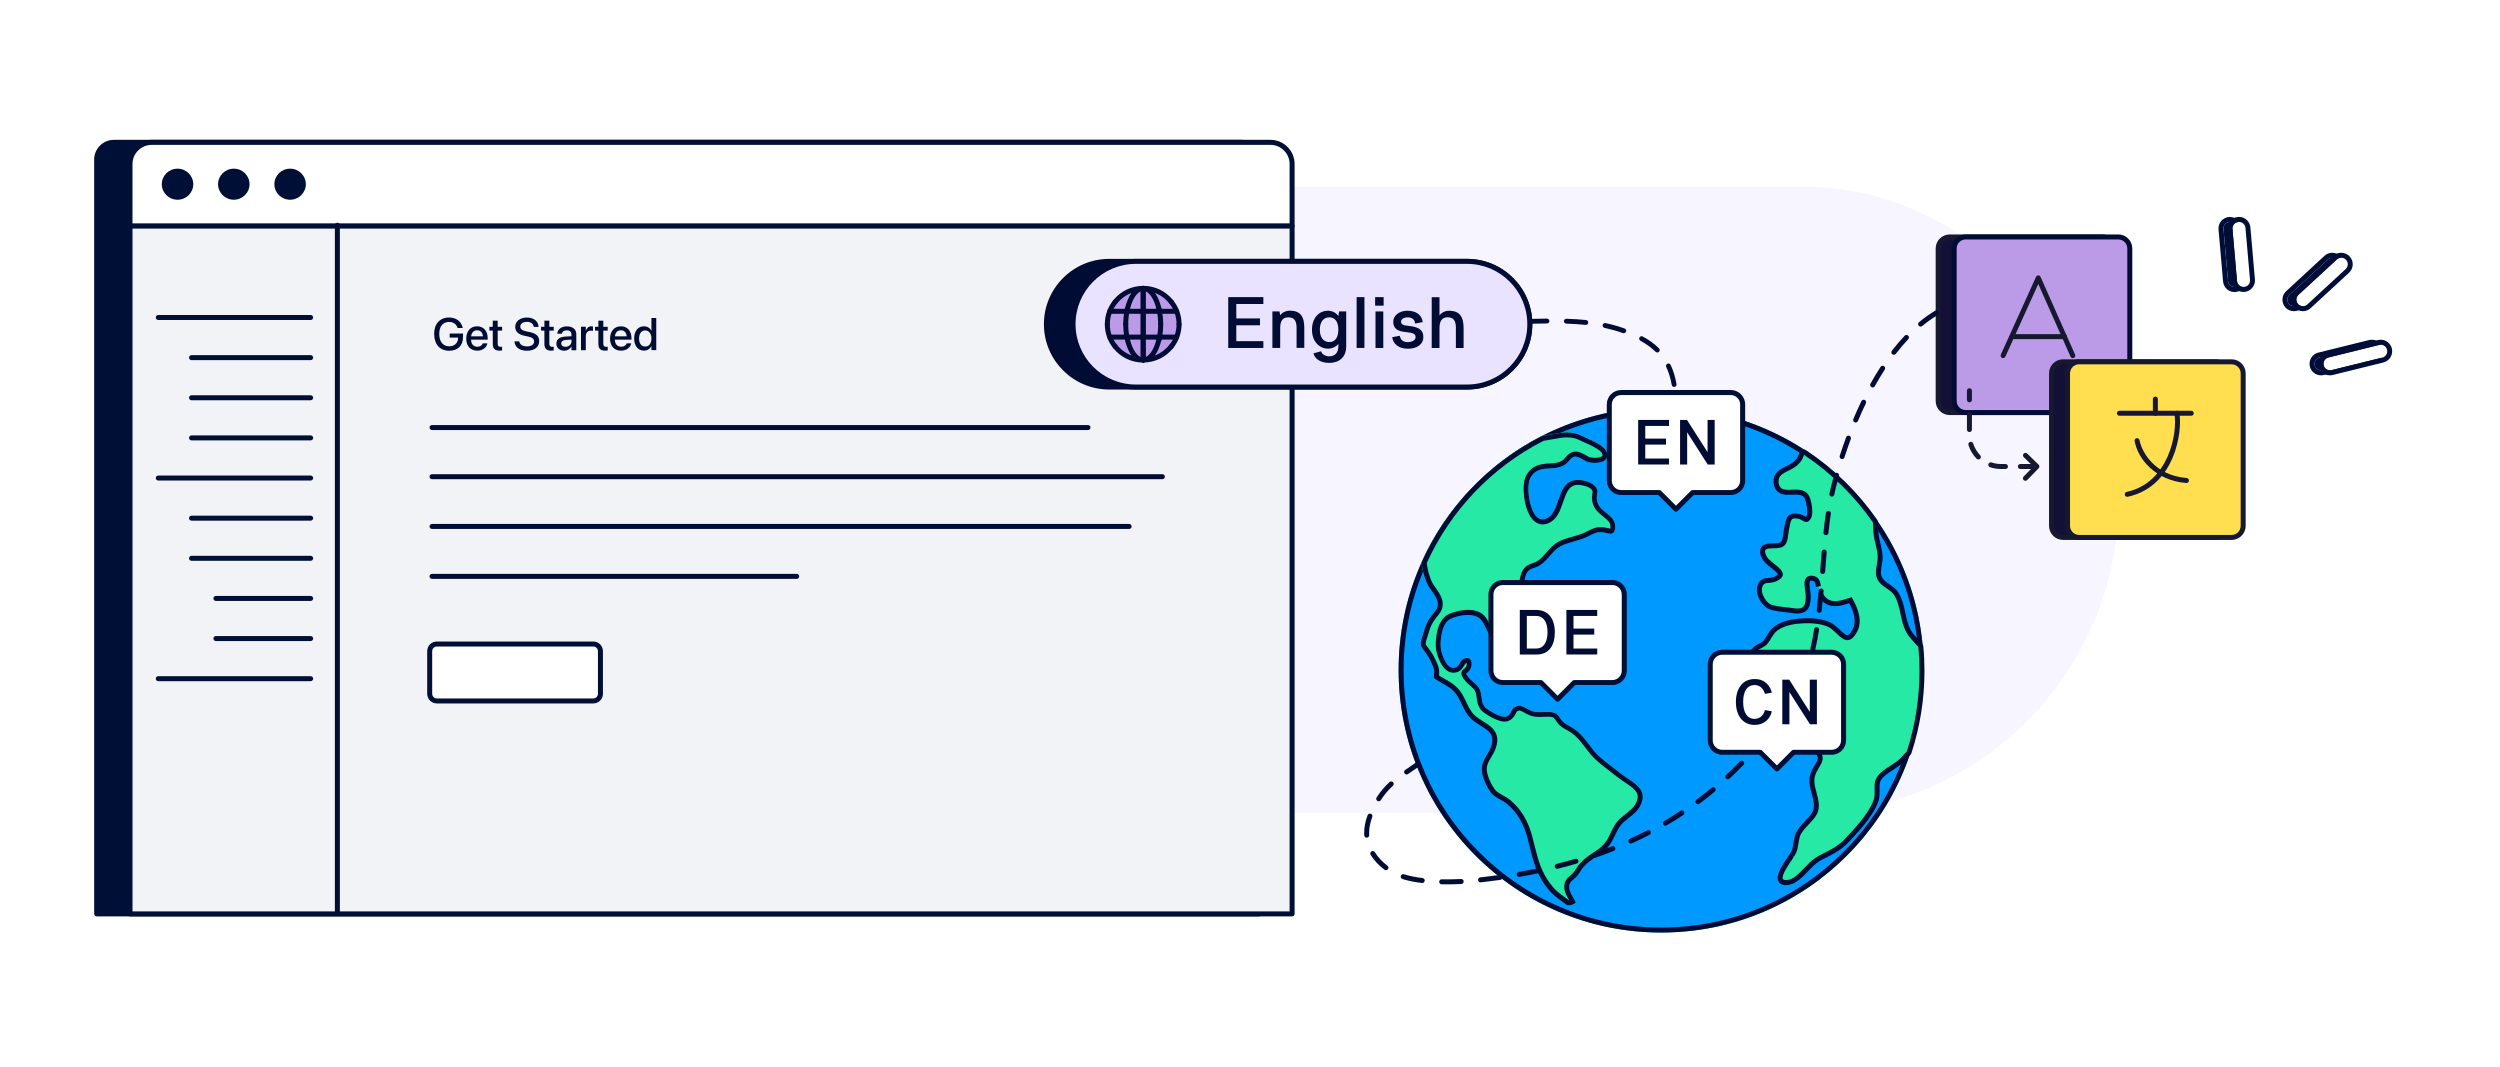<?xml version="1.0" encoding="UTF-8"?><svg id="c" xmlns="http://www.w3.org/2000/svg" width="750" height="320" viewBox="0 0 750 320"><rect width="750" height="320" fill="#fff"/><rect x="272.86" y="56.01" width="362.7" height="187.91" rx="93.96" ry="93.96" fill="#f7f5ff"/><path d="M372.45,42.7H34.17c-2.86,0-5.17,2.32-5.17,5.17v226.29h348.63V47.88c0-2.86-2.32-5.18-5.18-5.18Z" fill="#000f35"/><path d="M377.62,274.91H29c-.41,0-.75-.34-.75-.75V47.87c0-3.27,2.66-5.92,5.92-5.92h338.28c3.27,0,5.93,2.66,5.93,5.93v226.28c0,.41-.34.75-.75.75ZM29.75,273.41h347.13V47.88c0-2.44-1.99-4.43-4.43-4.43H34.17c-2.44,0-4.42,1.98-4.42,4.42v225.54Z" fill="#000f35"/><path d="M45.49,42.7h335.63c3.59,0,6.5,2.91,6.5,6.5v18.62H39v-18.63c0-3.59,2.91-6.5,6.5-6.5Z" fill="#fff"/><path d="M387.62,68.58H39c-.41,0-.75-.34-.75-.75v-18.63c0-4,3.25-7.25,7.25-7.25h335.63c4,0,7.25,3.25,7.25,7.25v18.62c0,.41-.34.75-.75.75ZM39.75,67.08h347.13v-17.87c0-3.17-2.58-5.75-5.75-5.75H45.5c-3.17,0-5.75,2.58-5.75,5.75v17.88Z" fill="#000f35"/><ellipse cx="53.26" cy="55.26" rx="4.72" ry="4.66" fill="#000f35"/><ellipse cx="70.14" cy="55.26" rx="4.72" ry="4.66" fill="#000f35"/><ellipse cx="87.03" cy="55.26" rx="4.72" ry="4.66" fill="#000f35"/><rect x="39" y="67.83" width="348.63" height="206.34" fill="#f2f3f7"/><path d="M387.62,274.91H39c-.41,0-.75-.34-.75-.75V67.83c0-.41.34-.75.75-.75h348.63c.41,0,.75.34.75.75v206.34c0,.41-.34.75-.75.75ZM39.75,273.41h347.13V68.58H39.75v204.84Z" fill="#000f35"/><line x1="82.52" y1="277.3" x2="86.44" y2="273.7" fill="#9b69cf"/><path d="M101.21,274.57c-.41,0-.75-.34-.75-.75V67.57c0-.41.34-.75.75-.75s.75.34.75.75v206.26c0,.41-.34.75-.75.75Z" fill="#000f35"/><path d="M93.2,96h-45.72c-.41,0-.75-.34-.75-.75s.34-.75.75-.75h45.72c.41,0,.75.34.75.75s-.34.75-.75.75Z" fill="#000f35"/><path d="M93.2,108.04h-35.74c-.41,0-.75-.34-.75-.75s.34-.75.75-.75h35.74c.41,0,.75.34.75.75s-.34.75-.75.75Z" fill="#000f35"/><path d="M93.2,120.08h-35.74c-.41,0-.75-.34-.75-.75s.34-.75.75-.75h35.74c.41,0,.75.34.75.75s-.34.75-.75.75Z" fill="#000f35"/><path d="M93.2,144.16h-45.72c-.41,0-.75-.34-.75-.75s.34-.75.75-.75h45.72c.41,0,.75.34.75.75s-.34.75-.75.75Z" fill="#000f35"/><path d="M93.2,156.2h-35.74c-.41,0-.75-.34-.75-.75s.34-.75.75-.75h35.74c.41,0,.75.34.75.75s-.34.75-.75.75Z" fill="#000f35"/><path d="M93.2,168.24h-35.74c-.41,0-.75-.34-.75-.75s.34-.75.75-.75h35.74c.41,0,.75.34.75.75s-.34.75-.75.75Z" fill="#000f35"/><path d="M93.2,180.28h-28.43c-.41,0-.75-.34-.75-.75s.34-.75.75-.75h28.43c.41,0,.75.34.75.75s-.34.75-.75.75Z" fill="#000f35"/><path d="M93.2,192.31h-28.43c-.41,0-.75-.34-.75-.75s.34-.75.75-.75h28.43c.41,0,.75.34.75.75s-.34.75-.75.75Z" fill="#000f35"/><path d="M93.2,204.35h-45.72c-.41,0-.75-.34-.75-.75s.34-.75.75-.75h45.72c.41,0,.75.34.75.75s-.34.75-.75.75Z" fill="#000f35"/><path d="M93.2,132.12h-35.74c-.41,0-.75-.34-.75-.75s.34-.75.75-.75h35.74c.41,0,.75.34.75.75s-.34.75-.75.75Z" fill="#000f35"/><path d="M130.24,100.19h0c0-3.05,1.74-4.94,4.48-4.94,2.26,0,3.68,1.3,4.08,3.04l.03.12h-1.54l-.02-.07c-.41-1.12-1.28-1.76-2.54-1.76-1.85,0-2.96,1.34-2.96,3.6h0c0,2.31,1.15,3.72,2.99,3.72,1.56,0,2.65-.99,2.67-2.45v-.16h-2.53v-1.22h4.01v.99c0,2.61-1.54,4.17-4.16,4.17-2.76,0-4.5-1.92-4.5-5.03Z" fill="#000c34"/><path d="M139.88,101.57h0c0-2.21,1.27-3.68,3.24-3.68s3.18,1.42,3.18,3.53v.49h-4.98c.03,1.33.75,2.11,1.9,2.11.86,0,1.42-.44,1.6-.97l.02-.05h1.37v.07c-.24,1.12-1.32,2.13-3.03,2.13-2.06,0-3.31-1.41-3.31-3.63ZM141.34,100.89h3.53c-.12-1.22-.8-1.81-1.74-1.81s-1.66.63-1.79,1.81Z" fill="#000c34"/><path d="M147.83,103.21v-4.03h-1.01v-1.15h1.01v-1.83h1.48v1.83h1.32v1.15h-1.32v3.94c0,.71.32.93.93.93.15,0,.28-.01.39-.03v1.12c-.17.03-.44.06-.74.06-1.39,0-2.06-.59-2.06-1.99Z" fill="#000c34"/><path d="M154.34,102.49v-.1s1.45,0,1.45,0v.09c.15.89,1.04,1.44,2.33,1.44s2.11-.58,2.11-1.48h0c0-.78-.53-1.2-1.8-1.48l-1.05-.22c-1.89-.4-2.81-1.27-2.81-2.7h0c0-1.65,1.46-2.78,3.5-2.78s3.39,1.1,3.49,2.71v.11s-1.45,0-1.45,0v-.09c-.14-.9-.92-1.44-2.06-1.44-1.2,0-1.96.57-1.96,1.42h0c0,.73.55,1.17,1.75,1.43l1.06.22c1.99.42,2.85,1.23,2.85,2.72h0c0,1.76-1.39,2.88-3.68,2.88-2.17,0-3.6-1.03-3.72-2.73Z" fill="#000c34"/><path d="M163.32,103.21v-4.03h-1.01v-1.15h1.01v-1.83h1.48v1.83h1.32v1.15h-1.32v3.94c0,.71.32.93.93.93.15,0,.28-.01.39-.03v1.12c-.17.03-.44.06-.74.06-1.39,0-2.06-.59-2.06-1.99Z" fill="#000c34"/><path d="M166.92,103.06h0c0-1.24.95-1.98,2.61-2.08l1.91-.11v-.53c0-.78-.5-1.24-1.4-1.24-.84,0-1.35.39-1.47.96v.06h-1.38v-.07c.11-1.21,1.16-2.14,2.89-2.14s2.81.91,2.81,2.32v4.85h-1.45v-1.11h-.03c-.41.76-1.22,1.24-2.15,1.24-1.4,0-2.35-.86-2.35-2.13ZM169.66,104.03c1.02,0,1.78-.69,1.78-1.6v-.55l-1.72.11c-.87.05-1.35.43-1.35,1.03h0c0,.63.51,1.02,1.28,1.02Z" fill="#000c34"/><path d="M174.3,98.03h1.44v1.2h.03c.23-.82.81-1.34,1.62-1.34.21,0,.39.03.5.05v1.34c-.11-.05-.37-.08-.65-.08-.93,0-1.5.61-1.5,1.66v4.19h-1.44v-7.03Z" fill="#000c34"/><path d="M179.51,103.21v-4.03h-1.01v-1.15h1.01v-1.83h1.48v1.83h1.32v1.15h-1.32v3.94c0,.71.32.93.93.93.15,0,.28-.01.39-.03v1.12c-.17.03-.44.06-.73.06-1.39,0-2.06-.59-2.06-1.99Z" fill="#000c34"/><path d="M183.02,101.57h0c0-2.21,1.27-3.68,3.24-3.68s3.18,1.42,3.18,3.53v.49h-4.98c.03,1.33.75,2.11,1.91,2.11.86,0,1.42-.44,1.6-.97l.02-.05h1.37v.07c-.24,1.12-1.32,2.13-3.03,2.13-2.07,0-3.32-1.41-3.32-3.63ZM184.48,100.89h3.53c-.12-1.22-.8-1.81-1.75-1.81s-1.66.63-1.78,1.81Z" fill="#000c34"/><path d="M190.25,101.54h0c0-2.25,1.16-3.65,2.93-3.65,1,0,1.8.5,2.22,1.33h.03v-3.81h1.45v9.64h-1.45v-1.19h-.03c-.42.82-1.2,1.33-2.21,1.33-1.79,0-2.94-1.42-2.94-3.66ZM195.43,101.54h0c0-1.46-.78-2.41-1.86-2.41-1.14,0-1.85.92-1.85,2.41h0c0,1.5.7,2.42,1.85,2.42s1.86-.95,1.86-2.41Z" fill="#000c34"/><path d="M326.4,129.01h-196.79c-.41,0-.75-.34-.75-.75s.34-.75.75-.75h196.79c.41,0,.75.34.75.75s-.34.75-.75.75Z" fill="#000c34"/><path d="M348.72,143.76h-219.12c-.41,0-.75-.34-.75-.75s.34-.75.75-.75h219.12c.41,0,.75.34.75.75s-.34.75-.75.75Z" fill="#000c34"/><path d="M338.74,158.69h-209.13c-.41,0-.75-.34-.75-.75s.34-.75.75-.75h209.13c.41,0,.75.34.75.75s-.34.75-.75.75Z" fill="#000c34"/><path d="M239.01,173.67h-109.41c-.41,0-.75-.34-.75-.75s.34-.75.75-.75h109.41c.41,0,.75.34.75.75s-.34.75-.75.75Z" fill="#000c34"/><rect x="128.91" y="193.21" width="51.23" height="17.08" rx="2.13" ry="2.13" fill="#fff"/><path d="M178,211.03h-46.96c-1.59,0-2.88-1.29-2.88-2.88v-12.81c0-1.59,1.29-2.88,2.88-2.88h46.96c1.59,0,2.88,1.29,2.88,2.88v12.81c0,1.59-1.29,2.88-2.88,2.88ZM131.04,193.96c-.76,0-1.38.62-1.38,1.38v12.81c0,.76.62,1.38,1.38,1.38h46.96c.76,0,1.38-.62,1.38-1.38v-12.81c0-.76-.62-1.38-1.38-1.38h-46.96Z" fill="#000f35"/><path d="M711.99,107.28l-15.21,3.76c-1.05.26-2.11-.38-2.37-1.43-.26-1.05.38-2.11,1.43-2.37l15.21-3.76c1.05-.26,2.11.38,2.37,1.43.26,1.05-.38,2.11-1.43,2.37Z" fill="#000e37"/><path d="M711.53,103.42c.88,0,1.68.6,1.9,1.49.26,1.05-.38,2.11-1.43,2.37l-15.21,3.76c-.16.04-.32.06-.47.06-.88,0-1.68-.6-1.9-1.49-.26-1.05.38-2.11,1.43-2.37l15.21-3.76c.16-.04.32-.06.47-.06M711.53,101.92c-.28,0-.56.03-.83.1l-15.21,3.76c-1.85.46-2.98,2.34-2.53,4.19.38,1.55,1.76,2.63,3.36,2.63.28,0,.56-.03.83-.1l15.21-3.76c1.85-.46,2.98-2.34,2.53-4.19-.38-1.55-1.76-2.63-3.35-2.63h0Z" fill="#000e37"/><path d="M670.95,68.36l1.36,15.6c.09,1.08-.7,2.03-1.78,2.12-1.08.09-2.03-.7-2.12-1.78l-1.36-15.6c-.09-1.08.7-2.03,1.78-2.12s2.03.7,2.12,1.78Z" fill="#000e37"/><path d="M669,66.58c1,0,1.86.77,1.95,1.79l1.36,15.6c.09,1.08-.7,2.03-1.78,2.12-.06,0-.12,0-.17,0-1,0-1.86-.77-1.95-1.79l-1.36-15.6c-.09-1.08.7-2.03,1.78-2.12.06,0,.12,0,.17,0M669,65.08h0c-.1,0-.2,0-.3.01-1.9.17-3.31,1.85-3.14,3.75l1.36,15.61c.16,1.8,1.64,3.16,3.44,3.16.1,0,.2,0,.3-.01.92-.08,1.75-.51,2.35-1.22.59-.71.88-1.6.8-2.52l-1.36-15.6c-.16-1.8-1.64-3.16-3.44-3.16h0Z" fill="#000e37"/><path d="M701.01,80.71l-11.51,10.62c-.8.73-2.03.68-2.77-.11-.73-.79-.68-2.03.11-2.77l11.51-10.62c.8-.73,2.03-.68,2.77.11.73.79.68,2.03-.11,2.77Z" fill="#000e37"/><path d="M699.69,77.32c.53,0,1.05.21,1.44.63.73.79.68,2.03-.11,2.77l-11.51,10.62c-.38.35-.85.52-1.33.52-.53,0-1.05-.21-1.44-.63-.73-.79-.68-2.03.11-2.77l11.51-10.62c.38-.35.85-.52,1.33-.52M699.69,75.82h0c-.87,0-1.7.33-2.34.92l-11.51,10.62c-1.4,1.29-1.49,3.49-.2,4.89.65.71,1.58,1.11,2.54,1.11.87,0,1.7-.33,2.34-.92l11.51-10.62c.68-.63,1.07-1.48,1.11-2.4.04-.92-.29-1.81-.91-2.48-.65-.71-1.58-1.11-2.54-1.11h0Z" fill="#000e37"/><path d="M714.68,107.28l-15.21,3.76c-1.05.26-2.11-.38-2.37-1.43-.26-1.05.38-2.11,1.43-2.37l15.21-3.76c1.05-.26,2.11.38,2.37,1.43s-.38,2.11-1.43,2.37Z" fill="#fff"/><path d="M714.21,103.42c.88,0,1.68.6,1.9,1.49.26,1.05-.38,2.11-1.43,2.37l-15.21,3.76c-.16.04-.32.06-.47.06-.88,0-1.68-.6-1.9-1.49-.26-1.05.38-2.11,1.43-2.37l15.21-3.76c.16-.04.32-.06.47-.06M714.21,101.92c-.28,0-.56.03-.83.1l-15.21,3.76c-1.85.46-2.98,2.34-2.53,4.19.38,1.55,1.76,2.63,3.35,2.63.28,0,.56-.03.83-.1l15.21-3.76c1.85-.46,2.98-2.34,2.53-4.19-.38-1.55-1.76-2.63-3.35-2.63h0Z" fill="#000e37"/><path d="M673.64,68.36l1.36,15.6c.09,1.08-.7,2.03-1.78,2.12-1.08.09-2.03-.7-2.12-1.78l-1.36-15.6c-.09-1.08.7-2.03,1.78-2.12s2.03.7,2.12,1.78Z" fill="#fff"/><path d="M671.69,66.58c1,0,1.86.77,1.95,1.79l1.36,15.6c.09,1.08-.7,2.03-1.78,2.12-.06,0-.12,0-.17,0-1,0-1.86-.77-1.95-1.79l-1.36-15.6c-.09-1.08.7-2.03,1.78-2.12.06,0,.12,0,.17,0M671.69,65.08h0c-.1,0-.2,0-.3.01-.92.08-1.75.51-2.35,1.22-.59.71-.88,1.6-.8,2.52l1.36,15.6c.16,1.8,1.64,3.16,3.44,3.16.1,0,.2,0,.3-.01,1.9-.17,3.31-1.85,3.14-3.74l-1.36-15.61c-.16-1.8-1.64-3.16-3.44-3.16h0Z" fill="#000e37"/><path d="M703.7,80.71l-11.51,10.62c-.8.73-2.03.68-2.77-.11s-.68-2.03.11-2.77l11.51-10.62c.8-.73,2.03-.68,2.77.11.73.79.68,2.03-.11,2.77Z" fill="#fff"/><path d="M702.37,77.32c.53,0,1.05.21,1.44.63.73.79.68,2.03-.11,2.77l-11.51,10.62c-.38.35-.85.52-1.33.52-.53,0-1.05-.21-1.44-.63-.73-.79-.68-2.03.11-2.77l11.51-10.62c.38-.35.85-.52,1.33-.52M702.37,75.82h0c-.87,0-1.7.33-2.34.92l-11.51,10.62c-1.4,1.29-1.49,3.48-.2,4.89.65.71,1.58,1.11,2.54,1.11.87,0,1.7-.33,2.34-.92l11.51-10.62c.68-.63,1.07-1.48,1.11-2.4.04-.92-.29-1.8-.91-2.48-.65-.71-1.58-1.11-2.54-1.11h0Z" fill="#000e37"/><rect x="581.45" y="71.08" width="52.69" height="52.69" rx="3.47" ry="3.47" fill="#121037"/><path d="M630.67,124.52h-45.75c-2.33,0-4.22-1.89-4.22-4.22v-45.75c0-2.33,1.89-4.22,4.22-4.22h45.75c2.33,0,4.22,1.89,4.22,4.22v45.75c0,2.33-1.89,4.22-4.22,4.22ZM584.92,71.83c-1.5,0-2.72,1.22-2.72,2.72v45.75c0,1.5,1.22,2.72,2.72,2.72h45.75c1.5,0,2.72-1.22,2.72-2.72v-45.75c0-1.5-1.22-2.72-2.72-2.72h-45.75Z" fill="#16182f"/><rect x="586.25" y="71.08" width="52.69" height="52.69" rx="3.47" ry="3.47" fill="#bb9ae8"/><path d="M635.47,124.52h-45.75c-2.33,0-4.22-1.89-4.22-4.22v-45.75c0-2.33,1.89-4.22,4.22-4.22h45.75c2.33,0,4.22,1.89,4.22,4.22v45.75c0,2.33-1.89,4.22-4.22,4.22ZM589.72,71.83c-1.5,0-2.72,1.22-2.72,2.72v45.75c0,1.5,1.22,2.72,2.72,2.72h45.75c1.5,0,2.72-1.22,2.72-2.72v-45.75c0-1.5-1.22-2.72-2.72-2.72h-45.75Z" fill="#000c34"/><path d="M621.85,107.44c-.29,0-.56-.17-.69-.45l-9.68-21.79-9.87,21.8c-.17.38-.62.54-.99.37-.38-.17-.54-.62-.37-.99l10.56-23.32c.12-.27.39-.44.68-.44h0c.29,0,.56.18.68.45l10.36,23.32c.17.38,0,.82-.38.99-.1.04-.2.06-.3.06Z" fill="#16182f"/><path d="M619.37,101.74h-15.56c-.41,0-.75-.34-.75-.75s.34-.75.75-.75h15.56c.41,0,.75.34.75.75s-.34.75-.75.75Z" fill="#16182f"/><path d="M610.57,140.7h-4.46c-.41,0-.75-.34-.75-.75s.34-.75.75-.75h4.46c.41,0,.75.34.75.75s-.34.75-.75.75ZM601.65,140.7h-1.37c-1.12,0-2.22-.18-3.28-.54-.39-.13-.6-.56-.47-.95.13-.39.56-.6.95-.47.9.3,1.84.46,2.79.46h1.37c.41,0,.75.34.75.75s-.34.75-.75.75ZM593.51,137.84c-.2,0-.39-.08-.54-.23-1.12-1.15-1.96-2.57-2.44-4.1-.12-.4.1-.82.5-.94.39-.12.81.1.94.5.4,1.3,1.12,2.51,2.08,3.5.29.3.28.77-.01,1.06-.15.14-.33.21-.52.21ZM590.83,129.62c-.41,0-.75-.34-.75-.75v-4.46c0-.41.34-.75.75-.75s.75.34.75.75v4.46c0,.41-.34.75-.75.75ZM590.83,120.7c-.41,0-.75-.34-.75-.75v-2.74c0-.41.34-.75.75-.75s.75.34.75.75v2.74c0,.41-.34.75-.75.75Z" fill="#161931"/><path d="M607.62,144.24c-.19,0-.38-.07-.52-.21-.3-.29-.3-.76-.02-1.06l2.93-3.01-2.89-2.81c-.3-.29-.3-.76-.02-1.06.29-.3.76-.3,1.06-.02l3.43,3.33c.14.14.22.33.23.53s-.07.39-.21.53l-3.45,3.55c-.15.15-.34.23-.54.23Z" fill="#161830"/><rect x="615.46" y="108.54" width="52.69" height="52.69" rx="3.47" ry="3.47" fill="#121037"/><path d="M664.68,161.98h-45.75c-2.33,0-4.22-1.89-4.22-4.22v-45.75c0-2.33,1.89-4.22,4.22-4.22h45.75c2.33,0,4.22,1.89,4.22,4.22v45.75c0,2.33-1.89,4.22-4.22,4.22ZM618.93,109.29c-1.5,0-2.72,1.22-2.72,2.72v45.75c0,1.5,1.22,2.72,2.72,2.72h45.75c1.5,0,2.72-1.22,2.72-2.72v-45.75c0-1.5-1.22-2.72-2.72-2.72h-45.75Z" fill="#16182f"/><rect x="620.26" y="108.54" width="52.69" height="52.69" rx="3.47" ry="3.47" fill="#ffdf4f"/><path d="M669.48,161.98h-45.75c-2.33,0-4.22-1.89-4.22-4.22v-45.75c0-2.33,1.89-4.22,4.22-4.22h45.75c2.33,0,4.22,1.89,4.22,4.22v45.75c0,2.33-1.89,4.22-4.22,4.22ZM623.73,109.29c-1.5,0-2.72,1.22-2.72,2.72v45.75c0,1.5,1.22,2.72,2.72,2.72h45.75c1.5,0,2.72-1.22,2.72-2.72v-45.75c0-1.5-1.22-2.72-2.72-2.72h-45.75Z" fill="#16182f"/><path d="M657.39,124.73h-21.57c-.41,0-.75-.34-.75-.75s.34-.75.75-.75h21.57c.41,0,.75.34.75.75s-.34.75-.75.75Z" fill="#16182f"/><path d="M638.17,149.04c-.35,0-.66-.24-.73-.59-.09-.4.17-.8.58-.89,12.59-2.71,15.3-17.67,14.31-23.46-.07-.41.2-.8.61-.87.42-.07.8.2.87.61.52,3.01.09,8.54-2.07,13.58-1.88,4.38-5.73,9.95-13.4,11.6-.05.01-.11.02-.16.02Z" fill="#16182f"/><path d="M655.92,144.9s-.04,0-.06,0c-9.13-.75-14.43-7.04-15.48-12.56-.08-.41.19-.8.6-.88.39-.08.8.19.88.6.68,3.58,4.52,10.55,14.13,11.34.41.03.72.4.69.81-.03.39-.36.69-.75.69Z" fill="#16182f"/><path d="M646.61,124.73c-.41,0-.75-.34-.75-.75v-4.26c0-.41.34-.75.75-.75s.75.34.75.75v4.26c0,.41-.34.75-.75.75Z" fill="#16182f"/><path d="M498.88,138.94c-.09,0-.18-.02-.26-.05-.38-.15-.56-.57-.42-.94.72-1.87,1.35-3.72,1.85-5.47.11-.39.52-.61.9-.5.39.11.61.52.5.9-.52,1.8-1.16,3.68-1.9,5.6-.11.29-.39.47-.68.47ZM502.07,127.71s-.08,0-.12-.01c-.4-.07-.67-.44-.6-.84.33-1.94.51-3.86.56-5.71,0-.4.35-.72.75-.71.4,0,.72.34.71.75-.04,1.91-.24,3.9-.58,5.92-.06.36-.37.61-.72.61ZM502.24,116.08c-.35,0-.66-.25-.72-.61-.34-1.97-.89-3.78-1.65-5.38-.17-.36-.01-.8.35-.97.36-.17.8-.02.97.35.81,1.72,1.4,3.66,1.76,5.76.07.4-.2.78-.6.84-.04,0-.08.01-.12.01ZM497.19,105.75c-.19,0-.37-.07-.51-.21-1.25-1.23-2.74-2.31-4.55-3.31-.35-.19-.48-.64-.29-.99.19-.35.64-.48.99-.29,1.94,1.06,3.53,2.22,4.87,3.55.29.28.29.75,0,1.03-.14.15-.33.22-.52.22ZM487.13,99.97c-.08,0-.17-.01-.25-.04-1.75-.63-3.61-1.15-5.52-1.57-.39-.08-.65-.47-.56-.87.08-.39.47-.65.87-.56,1.98.42,3.9.97,5.71,1.62.38.14.58.55.44.93-.11.3-.39.48-.69.48ZM475.75,97.47s-.05,0-.08,0c-1.79-.19-3.68-.31-5.78-.38-.4-.01-.72-.35-.71-.75.01-.4.34-.71.73-.71h.02c2.14.07,4.06.19,5.89.38.4.04.69.4.65.8-.04.38-.36.65-.73.65ZM458.23,97.15c-.4,0-.72-.32-.73-.72,0-.4.31-.74.72-.75h.64c1.76-.05,3.49-.09,5.22-.1.38.03.73.32.74.72s-.32.73-.72.74c-1.72.02-3.45.05-5.2.09h-.64s0,.01-.01.01Z" fill="#000c34"/><path d="M498.36,279.75c-10.63,0-20.95-2.08-30.66-6.19-9.38-3.97-17.8-9.65-25.04-16.88-7.23-7.23-12.91-15.66-16.88-25.04-4.11-9.71-6.19-20.03-6.19-30.66s2.08-20.95,6.19-30.66c3.97-9.38,9.65-17.8,16.88-25.04,7.23-7.23,15.66-12.91,25.04-16.88,9.71-4.11,20.03-6.19,30.66-6.19s20.95,2.08,30.66,6.19c9.38,3.97,17.8,9.65,25.04,16.88,7.23,7.23,12.91,15.66,16.88,25.04,4.11,9.71,6.19,20.03,6.19,30.66s-2.08,20.95-6.19,30.66c-3.97,9.38-9.65,17.8-16.88,25.04-7.23,7.23-15.66,12.91-25.04,16.88-9.71,4.11-20.03,6.19-30.66,6.19Z" fill="#09f"/><path d="M498.36,123.72c10.43,0,20.55,2.04,30.08,6.07,9.2,3.89,17.46,9.46,24.56,16.56,7.1,7.1,12.67,15.36,16.56,24.56,4.03,9.53,6.07,19.64,6.07,30.08s-2.04,20.55-6.07,30.08c-3.89,9.2-9.46,17.46-16.56,24.56-7.1,7.1-15.36,12.67-24.56,16.56-9.53,4.03-19.64,6.07-30.08,6.07s-20.55-2.04-30.08-6.07c-9.2-3.89-17.46-9.46-24.56-16.56-7.1-7.1-12.67-15.36-16.56-24.56-4.03-9.53-6.07-19.64-6.07-30.08s2.04-20.55,6.07-30.08c3.89-9.2,9.46-17.46,16.56-24.56,7.1-7.1,15.36-12.67,24.56-16.56,9.52-4.03,19.64-6.07,30.08-6.07M498.36,122.22c-10.63,0-20.95,2.08-30.66,6.19-9.38,3.97-17.8,9.65-25.04,16.88-7.23,7.23-12.91,15.66-16.88,25.04-4.11,9.71-6.19,20.03-6.19,30.66s2.08,20.95,6.19,30.66c3.97,9.38,9.65,17.8,16.88,25.04,7.23,7.23,15.66,12.91,25.04,16.88,9.71,4.11,20.03,6.19,30.66,6.19s20.95-2.08,30.66-6.19c9.38-3.97,17.8-9.65,25.04-16.88,7.23-7.23,12.91-15.66,16.88-25.04,4.11-9.71,6.19-20.03,6.19-30.66s-2.08-20.95-6.19-30.66c-3.97-9.38-9.65-17.8-16.88-25.04-7.23-7.23-15.66-12.91-25.04-16.88-9.71-4.11-20.03-6.19-30.66-6.19h0Z" fill="#000c34"/><path d="M492.76,238.31c-.22-1.21-1-2.18-1.91-2.97-1-.87-2.13-1.55-3.23-2.29-1.22-.82-2.35-1.78-3.52-2.67-1.36-1.04-2.74-2.06-4.01-3.21-.62-.55-1.21-1.14-1.75-1.77-.53-.62-1.01-1.27-1.5-1.92-1.06-1.4-2.14-2.8-3.46-3.97-.71-.63-1.47-1.15-2.3-1.6-.73-.4-1.5-.79-2.12-1.35-.53-.48-.86-1.11-1.28-1.67-.24-.32-.51-.62-.85-.83-.33-.21-.74-.32-1.12-.4-1.61-.31-3.26.1-4.89-.1-.84-.1-1.58-.38-2.32-.78-.77-.41-1.52-.89-2.38-1.08-.76-.17-1.23.19-1.88.48-.09.04-.18.07-.27.08-.09.16-.17.33-.26.49-.38.74-.78,1.66-1.56,2.06-.58.3-1.24.18-1.85,0-1.57-.47-3.1-1.37-4.42-2.35-.76-.56-1.13-1.47-1.29-2.39-.21-1.19-.21-2.39-.79-3.48-.95-1.79-3.09-2.6-3.91-4.47-.02-.06-.02-.12.04-.15,1.15-.72,1.88-2.35,1.44-3.68-.21-.63-.73-1-1.39-.94-.88.07-1.47.58-1.91,1.31-.33.55-.63,1.19-1.23,1.49-.58.29-1.35.2-1.89-.15-.65-.43-1.09-1.13-1.45-1.8-.4-.75-.71-1.55-.96-2.36-.47-1.54-.42-3.21-.19-4.79.24-1.64.71-3.51,1.89-4.75.52-.54,1.18-.81,1.87-1.06.87-.31,1.77-.53,2.68-.66,1.62-.23,3.52-.22,4.92.76.65.46,1.03,1.08,1.4,1.77.4.75.76,1.51,1.15,2.27.33.64.67,1.34,1.17,1.87.43.46.82.44,1.13-.13.51-.93.62-2.1.78-3.14.15-.98.27-1.97.48-2.95.41-1.85,1.32-3.39,2.87-4.52,1.3-.95,2.81-1.78,3.63-3.22.37-.65.6-1.37.79-2.08.26-.97.38-2.02.76-2.96.25-.6.64-1.1,1.21-1.42.6-.33,1.27-.5,1.9-.76,2.05-.84,3.29-2.54,4.71-4.15.7-.8,1.49-1.51,2.42-2.04,1.15-.66,2.48-1,3.74-1.37,1.34-.4,2.7-.76,3.98-1.33,1.09-.48,2.09-1.16,3.25-1.45.82-.2,1.6-.13,2.41.05.63.14,1.32.37,1.97.27.84-.12,1.06-.98,1.12-1.71.07-.9-.09-1.72-.6-2.47-.89-1.34-2.37-2.14-3.5-3.26-1.17-1.16-1.65-2.6-1.35-4.23.08-.41.18-.83.11-1.26-.09-.55-.45-1.02-.82-1.42-.71-.75-1.76-1.15-2.73-1.42-1.65-.45-3.45-.59-4.96.36-1.17.74-1.89,1.98-2.42,3.23-.56,1.32-.95,2.7-1.48,4.03-.46,1.14-1.04,2.31-2.02,3.1-.84.68-1.96,1.06-2.98.57-1.05-.5-1.69-1.64-2.12-2.67-.58-1.38-.89-2.87-1.06-4.35-.14-1.33-.19-2.71.08-4.03.29-1.44,1.3-2.75,2.64-3.37,1.58-.74,3.39-.56,5.08-.76,1.02-.12,1.97-.4,2.87-.9.93-.52,1.4-1.43,2.2-2.09.65-.54,1.25-.55,2.01-.26.82.32,1.57.79,2.34,1.2.65.33,1.4.43,2.12.47.77.04,1.56,0,2.31-.21.65-.18,1.33-.5,1.68-1.11.4-.69.23-1.58-.12-2.26-.36-.71-1.05-1.25-1.69-1.69-.79-.54-1.63-.99-2.49-1.4-.83-.4-1.67-.77-2.51-1.14-.75-.33-1.49-.73-2.27-.95-2.26-.65-4.7-.23-6.97.18-1.12.2-2.26.44-3.4.6-15.96,8.09-28.76,21.49-36.08,37.88.07.71.18,1.41.32,2.1.18.92.43,1.83.74,2.71.29.82.61,1.65,1.07,2.4.82,1.33,1.91,2.52,2.47,4.01.25.66.34,1.37.15,2.06-.17.65-.57,1.21-.99,1.73-.23.29-.47.56-.7.85-.25.32-.47.66-.7.99-.53.76-.92,1.59-1.23,2.45-.29.83-.52,1.68-.79,2.51-.22.68-.46,1.38-.56,2.09-.06.43-.05.87.12,1.28.19.46.51.86.8,1.26.47.63.99,1.26,1.37,1.95.42.74.8,1.5,1.13,2.29.17.4.32.8.44,1.21.11.37.14.74.13,1.13,0,.54-.07,1.08-.14,1.62.19.16.39.31.6.45,1.79,1.22,3.91,2.02,5.43,3.6,1.51,1.56,2.21,3.74,3.25,5.61.56,1.01,1.22,1.95,2.06,2.74.86.81,1.89,1.42,2.89,2.05,1.29.83,2.88,1.76,3.26,3.37.21.9.03,1.84-.26,2.7-.37,1.12-1.02,2.1-1.61,3.11-.6,1.03-1.13,2.13-1.19,3.34-.06,1.12.17,2.22.54,3.27.5,1.42,1.23,2.82,2.1,4.09.57.7,1.25,1.24,2.04,1.71.96.57,1.99,1.05,2.85,1.76.79.65,1.52,1.37,2.18,2.16,1.28,1.52,2.26,3.26,3,5.1.8,1.99,1.25,4.08,1.77,6.15.49,2,1.03,4,1.78,5.92.76,1.95,1.77,3.8,3.02,5.49.71.96,1.5,1.85,2.41,2.64.87.75,1.8,1.4,2.72,2.08.36.26.71.53,1.05.81.99.19,1.96.03,2.78-.79-.3-.58-.63-1.13-.95-1.7-.62-1.11-1.36-2.42-.95-3.73.16-.52.52-.89.93-1.23.54-.45,1.04-.88,1.49-1.43.54-.68.92-1.46,1.45-2.15.25-.33.55-.61.84-.91.29-.3.59-.58.91-.85,1.25-1.04,2.7-1.82,4-2.8,1.31-.98,2.4-2.18,3.18-3.62.72-1.32,1.25-2.74,2.06-4.01.4-.63.87-1.21,1.44-1.7.55-.47,1.11-.92,1.68-1.37,1.03-.82,2.07-1.67,2.81-2.77.77-1.16,1.35-2.72,1.1-4.12Z" fill="#25e9a4"/><path d="M470.33,131.23c.82,0,1.53.09,2.18.28.46.13.93.35,1.44.59.22.1.43.2.68.31.8.35,1.63.72,2.42,1.1.66.32,1.52.76,2.3,1.29.45.31.99.72,1.21,1.13.2.4.21.73.16.83-.07.11-.31.28-.78.41-.41.11-.87.17-1.38.17-.15,0-.29,0-.44-.01-.48-.03-1.09-.09-1.52-.31-.23-.12-.46-.25-.69-.38-.56-.31-1.14-.63-1.79-.88-.51-.2-.98-.3-1.43-.3-.75,0-1.45.27-2.09.8-.41.34-.74.72-1.03,1.05-.33.38-.62.71-.95.89-.67.38-1.42.61-2.31.72-.45.05-.92.08-1.42.11-1.28.07-2.73.15-4.11.79-1.76.82-3.09,2.52-3.48,4.44-.26,1.29-.29,2.71-.1,4.49.2,1.82.58,3.38,1.16,4.77.74,1.75,1.67,2.87,2.86,3.44.51.24,1.06.37,1.62.37,1,0,2.04-.4,2.94-1.12,1.28-1.02,1.97-2.45,2.47-3.71.26-.64.48-1.29.7-1.92.25-.73.49-1.42.77-2.09.55-1.29,1.14-2.1,1.84-2.55.51-.32,1.11-.48,1.84-.48.57,0,1.21.1,1.92.29.63.17,1.53.47,2.04,1,.36.38.42.56.43.63.02.1-.03.36-.07.56l-.03.18c-.38,2.11.23,4.03,1.77,5.56.48.48.99.89,1.49,1.28.72.57,1.39,1.11,1.82,1.75.28.43.4.91.35,1.53-.01.15-.03.27-.05.35-.23-.02-.5-.09-.8-.16-.14-.03-.28-.07-.42-.1-.64-.14-1.19-.2-1.71-.2-.48,0-.93.05-1.38.17-.93.23-1.75.66-2.47,1.03-.35.18-.69.36-1.02.5-1.01.44-2.08.76-3.22,1.09l-.59.17-.49.14c-1.19.35-2.42.7-3.57,1.37-.99.57-1.9,1.34-2.8,2.35-.21.24-.42.48-.62.72-1.13,1.32-2.11,2.45-3.53,3.03-.2.08-.4.15-.6.22-.45.16-.97.34-1.47.62-.84.47-1.48,1.22-1.87,2.16-.29.72-.45,1.44-.59,2.14-.07.34-.14.67-.23,1-.16.6-.35,1.23-.64,1.73-.49.86-1.42,1.5-2.39,2.17-.28.19-.56.38-.82.58-1.78,1.3-2.94,3.12-3.45,5.4-.18.8-.29,1.59-.4,2.36-.03.23-.07.46-.1.69l-.06.4c-.03.24-.07.48-.11.71,0-.01-.01-.02-.02-.04l-.08-.15c-.16-.31-.31-.62-.47-.93-.23-.45-.45-.91-.69-1.36-.41-.76-.92-1.64-1.86-2.29-1.09-.77-2.49-1.16-4.15-1.16-.57,0-1.19.05-1.84.14-1,.14-2,.39-2.97.73-.79.28-1.7.65-2.45,1.44-1.57,1.64-2.06,3.97-2.29,5.57-.31,2.15-.23,3.88.24,5.44.3.96.65,1.85,1.07,2.63.41.76,1,1.72,1.95,2.35.56.37,1.25.57,1.93.57.51,0,1.02-.11,1.45-.33.92-.46,1.38-1.26,1.72-1.84l.13-.22c.25-.42.46-.53.62-.57.13.61-.25,1.47-.84,1.83-.69.43-.95,1.28-.62,2.03.56,1.29,1.54,2.14,2.4,2.89.63.55,1.23,1.08,1.55,1.68.3.57.39,1.25.49,2.03.04.34.09.67.15,1.01.27,1.48.9,2.6,1.87,3.33,1.67,1.24,3.31,2.1,4.88,2.58.35.11.88.25,1.47.25.54,0,1.04-.12,1.49-.35,1.14-.58,1.69-1.68,2.1-2.49l.1-.2c.07-.03.15-.07.22-.1.19-.09.41-.2.49-.2.01,0,.03,0,.05,0,.51.11,1.04.41,1.6.72l.39.21c.99.54,1.9.84,2.86.95.36.04.75.06,1.18.06s.86-.02,1.29-.04c.38-.02.76-.04,1.14-.04.46,0,.83.03,1.16.09.35.07.52.14.59.19.14.09.29.24.46.47.12.15.22.32.33.48.3.45.65.96,1.15,1.41.66.6,1.42,1.02,2.09,1.38l.31.17c.78.43,1.45.9,2.03,1.41,1.17,1.04,2.13,2.26,3.26,3.75l.27.36c.4.54.82,1.09,1.28,1.63.53.62,1.15,1.25,1.89,1.91,1.18,1.06,2.44,2.01,3.65,2.94l.45.35c.37.28.74.57,1.1.86.79.63,1.61,1.27,2.49,1.86.24.16.49.33.74.49.84.55,1.64,1.08,2.34,1.69.83.72,1.29,1.41,1.42,2.1.15.83-.18,1.99-.87,3.03-.59.88-1.44,1.59-2.49,2.43l-.18.14c-.51.4-1.03.82-1.55,1.27-.64.55-1.2,1.21-1.72,2.03-.54.85-.96,1.73-1.36,2.58-.25.54-.49,1.04-.76,1.53-.64,1.18-1.57,2.24-2.77,3.14-.52.39-1.07.76-1.66,1.14-.79.52-1.62,1.06-2.39,1.71-.33.27-.65.57-1.02.95l-.18.18c-.25.25-.52.52-.78.86-.29.38-.52.76-.75,1.12-.23.36-.44.7-.67.99-.33.42-.73.77-1.27,1.21-.46.38-1.11.99-1.41,1.94-.59,1.9.35,3.6,1.04,4.84l.04.07c.06.11.13.23.19.34-.03,0-.07,0-.1,0-.25-.2-.51-.4-.77-.59l-.56-.41c-.73-.54-1.43-1.04-2.07-1.6-.76-.66-1.47-1.44-2.18-2.39-1.15-1.54-2.1-3.27-2.83-5.14-.68-1.75-1.18-3.56-1.72-5.73l-.22-.91c-.44-1.79-.89-3.65-1.61-5.44-.84-2.09-1.93-3.94-3.24-5.5-.71-.85-1.51-1.64-2.38-2.35-.72-.6-1.49-1.02-2.24-1.44-.27-.15-.54-.3-.8-.46-.68-.4-1.19-.83-1.61-1.33-.79-1.16-1.44-2.43-1.89-3.68-.35-.99-.5-1.87-.46-2.69.05-.92.5-1.82.99-2.66.1-.17.2-.34.31-.52.53-.88,1.07-1.79,1.43-2.88.44-1.33.54-2.48.29-3.51-.5-2.11-2.35-3.29-3.69-4.15l-.22-.14-.44-.28c-.82-.52-1.6-1.01-2.23-1.6-.65-.61-1.23-1.38-1.77-2.37-.29-.52-.55-1.08-.83-1.67-.7-1.47-1.42-2.99-2.65-4.26-1.14-1.18-2.49-1.94-3.8-2.68-.61-.34-1.18-.66-1.72-1.02.03-.29.05-.6.05-.91,0-.41-.02-.96-.2-1.57-.13-.42-.28-.85-.5-1.36-.33-.79-.73-1.59-1.21-2.44-.35-.63-.77-1.18-1.18-1.71-.1-.13-.2-.27-.3-.4l-.1-.13c-.22-.29-.42-.56-.52-.8-.04-.11-.05-.27-.02-.49.08-.54.26-1.11.46-1.71l.05-.14c.11-.33.21-.67.31-1,.15-.51.3-.99.47-1.47.29-.82.64-1.51,1.05-2.1.08-.11.15-.22.22-.33.14-.2.27-.4.42-.59.12-.15.24-.29.35-.43.11-.14.23-.27.34-.41.49-.61,1.02-1.36,1.27-2.29.25-.94.18-1.97-.2-2.98-.44-1.16-1.11-2.11-1.76-3.03-.3-.42-.58-.83-.83-1.23-.39-.64-.68-1.39-.93-2.11-.28-.8-.51-1.64-.68-2.52-.1-.5-.19-1.03-.25-1.57,7.15-15.78,19.56-28.78,35.01-36.67.75-.11,1.5-.25,2.22-.39.33-.06.66-.12.98-.18,1.28-.23,2.73-.49,4.11-.49h0M470.33,129.73c-1.47,0-2.96.26-4.38.52-1.12.2-2.26.44-3.4.6-15.96,8.09-28.76,21.49-36.08,37.88.07.71.18,1.41.32,2.1.18.92.43,1.83.74,2.71.29.82.61,1.65,1.07,2.4.82,1.33,1.91,2.52,2.47,4.01.25.66.34,1.37.15,2.06-.17.65-.57,1.21-.99,1.73-.23.29-.47.56-.7.85-.25.32-.47.66-.7.99-.53.76-.92,1.59-1.23,2.45-.29.83-.52,1.68-.79,2.51-.22.68-.46,1.38-.56,2.09-.06.43-.05.87.12,1.28.19.46.51.86.8,1.26.47.63.99,1.26,1.37,1.95.42.74.8,1.5,1.13,2.29.17.4.32.8.44,1.21.11.37.14.74.13,1.13,0,.54-.07,1.08-.14,1.62.19.16.39.31.6.45,1.79,1.22,3.91,2.02,5.43,3.6,1.51,1.56,2.21,3.74,3.25,5.61.56,1.01,1.22,1.95,2.06,2.74.86.81,1.9,1.42,2.89,2.05,1.29.83,2.88,1.76,3.26,3.37.21.9.03,1.84-.26,2.7-.37,1.12-1.02,2.1-1.61,3.11-.6,1.03-1.13,2.13-1.19,3.34-.06,1.12.17,2.22.54,3.27.5,1.42,1.23,2.82,2.1,4.09.57.7,1.25,1.24,2.04,1.71.96.57,1.99,1.05,2.85,1.76.79.65,1.52,1.37,2.18,2.16,1.28,1.52,2.26,3.26,3,5.1.8,1.99,1.25,4.08,1.77,6.15.49,2,1.03,4,1.78,5.92.76,1.95,1.77,3.8,3.02,5.49.71.96,1.5,1.85,2.41,2.64.87.75,1.8,1.4,2.72,2.08.36.26.71.53,1.05.81.24.05.48.07.72.07.73,0,1.44-.25,2.06-.86-.3-.58-.63-1.13-.95-1.7-.62-1.11-1.36-2.42-.95-3.73.16-.52.52-.89.93-1.23.54-.45,1.04-.88,1.49-1.43.54-.68.92-1.46,1.45-2.15.25-.33.55-.61.84-.91.29-.3.59-.58.91-.85,1.25-1.04,2.7-1.82,4-2.8,1.31-.98,2.4-2.18,3.18-3.62.72-1.32,1.25-2.74,2.06-4.01.4-.63.87-1.21,1.44-1.7.55-.47,1.11-.92,1.68-1.37,1.03-.82,2.07-1.67,2.81-2.77.77-1.16,1.35-2.72,1.1-4.12-.22-1.21-1-2.18-1.91-2.97-1-.87-2.13-1.55-3.23-2.29-1.22-.82-2.35-1.78-3.52-2.67-1.36-1.04-2.74-2.06-4.01-3.21-.62-.55-1.21-1.14-1.75-1.77-.53-.62-1.01-1.27-1.5-1.92-1.06-1.4-2.14-2.8-3.46-3.97-.71-.63-1.47-1.15-2.3-1.6-.73-.4-1.5-.79-2.12-1.35-.53-.48-.86-1.11-1.28-1.67-.24-.32-.51-.62-.85-.83-.33-.21-.73-.32-1.12-.4-.48-.09-.96-.12-1.45-.12-.81,0-1.62.08-2.43.08-.34,0-.67-.01-1.01-.05-.84-.1-1.58-.38-2.32-.78-.77-.41-1.52-.89-2.38-1.08-.13-.03-.26-.04-.38-.04-.55,0-.96.28-1.5.52-.09.04-.18.07-.27.08-.09.16-.17.33-.26.49-.38.74-.78,1.66-1.56,2.06-.26.13-.53.18-.81.18-.35,0-.7-.08-1.04-.18-1.57-.47-3.1-1.37-4.42-2.35-.76-.57-1.13-1.47-1.29-2.39-.21-1.19-.21-2.39-.79-3.48-.95-1.79-3.09-2.6-3.91-4.47-.02-.06-.02-.12.04-.15,1.15-.72,1.88-2.35,1.44-3.68-.19-.59-.66-.95-1.27-.95-.04,0-.08,0-.13,0-.88.07-1.47.58-1.91,1.31-.33.55-.63,1.19-1.23,1.49-.24.12-.51.17-.78.17-.39,0-.79-.12-1.11-.32-.65-.43-1.09-1.13-1.45-1.8-.4-.75-.71-1.55-.96-2.36-.47-1.54-.42-3.21-.19-4.79.24-1.64.71-3.51,1.89-4.75.52-.54,1.18-.81,1.87-1.06.87-.31,1.77-.53,2.68-.66.52-.07,1.07-.12,1.63-.12,1.17,0,2.34.22,3.29.88.65.46,1.03,1.08,1.4,1.77.4.75.76,1.51,1.15,2.27.33.64.67,1.34,1.17,1.87.2.21.39.32.57.32.21,0,.4-.15.56-.45.51-.93.62-2.1.78-3.14.15-.98.27-1.97.48-2.95.41-1.85,1.32-3.39,2.87-4.52,1.3-.95,2.81-1.78,3.63-3.22.37-.65.6-1.37.79-2.08.26-.97.38-2.02.76-2.96.25-.6.64-1.1,1.21-1.42.6-.33,1.27-.5,1.9-.76,2.05-.84,3.29-2.54,4.71-4.15.7-.8,1.49-1.51,2.42-2.04,1.15-.66,2.48-1,3.74-1.37,1.34-.4,2.7-.76,3.98-1.33,1.08-.48,2.09-1.16,3.25-1.45.34-.09.68-.12,1.02-.12.46,0,.92.07,1.39.17.53.11,1.09.29,1.64.29.11,0,.22,0,.32-.02.84-.12,1.06-.98,1.12-1.71.07-.9-.09-1.72-.6-2.47-.89-1.34-2.37-2.14-3.5-3.26-1.17-1.16-1.65-2.6-1.35-4.23.08-.41.18-.83.11-1.26-.09-.55-.45-1.02-.82-1.42-.71-.75-1.76-1.15-2.73-1.42-.75-.21-1.54-.35-2.32-.35-.92,0-1.82.2-2.64.71-1.17.74-1.89,1.98-2.42,3.23-.56,1.32-.95,2.7-1.48,4.03-.46,1.14-1.04,2.31-2.02,3.1-.58.46-1.29.79-2,.79-.33,0-.66-.07-.98-.22-1.05-.5-1.69-1.64-2.12-2.67-.58-1.38-.89-2.87-1.06-4.35-.14-1.33-.19-2.71.08-4.03.29-1.44,1.3-2.75,2.64-3.37,1.58-.74,3.39-.56,5.08-.76,1.02-.12,1.98-.4,2.87-.9.93-.52,1.4-1.43,2.2-2.09.38-.31.74-.45,1.12-.45.28,0,.57.07.89.2.82.32,1.56.79,2.34,1.2.65.33,1.4.43,2.12.47.17.01.35.02.52.02.6,0,1.21-.06,1.79-.23.65-.18,1.33-.5,1.68-1.11.4-.69.23-1.58-.12-2.26-.36-.71-1.05-1.25-1.69-1.69-.79-.54-1.63-.99-2.49-1.4-.83-.4-1.67-.77-2.51-1.14-.75-.33-1.49-.73-2.27-.95-.85-.24-1.72-.33-2.59-.33h0Z" fill="#000c34"/><path d="M489.17,124.65c.85.53,1.64,1.18,2.19,2.02.58.89.83,1.97.7,3.02-.17,1.3-.74,2.5-1.22,3.7-.47,1.18-.89,2.41-.68,3.7.22,1.36,1.12,2.41,1.99,3.41.46.53.91,1.06,1.26,1.67.38.67.67,1.39,1.01,2.08.59,1.19,1.48,2.35,2.81,2.73,1.28.37,2.56-.17,3.49-1.06,1.75-1.68,1.6-4.25,2.46-6.36.39-.96,1.03-1.75,2-2.15.58-.24,1.21-.35,1.82-.45.68-.11,1.36-.2,2.03-.37.71-.18,1.34-.52,2.01-.83.75-.35,1.52-.67,2.29-.99,1.46-.59,2.96-1.11,4.39-1.76.61-.27,1.32-.6,1.49-1.31.09-.37.05-.76.02-1.13-.06-.61-.16-1.22-.25-1.83-.2-1.34-.68-2.64-1.08-3.95-6.24-1.61-12.79-2.46-19.53-2.46-4.09,0-8.11.32-12.04.92.98.4,1.94.83,2.84,1.39Z" fill="#25e9a4"/><path d="M498.36,123.84c6.21,0,12.38.74,18.35,2.21,0,.02.01.05.02.07.32.99.62,1.93.75,2.85l.03.19c.08.55.16,1.06.21,1.57.02.16.04.43.02.59-.13.11-.46.26-.65.34-.88.4-1.77.74-2.71,1.1-.54.21-1.09.42-1.63.64-.91.37-1.66.69-2.36,1.01-.14.06-.27.13-.4.19-.49.23-.91.44-1.34.54-.47.12-.96.2-1.48.28l-.42.07c-.62.1-1.4.23-2.15.54-1.26.52-2.24,1.55-2.82,2.97-.35.85-.54,1.71-.73,2.55-.3,1.35-.56,2.52-1.38,3.3-.5.48-1.09.76-1.62.76-.14,0-.29-.02-.42-.06-.88-.25-1.5-1.2-1.87-1.95-.12-.24-.23-.48-.34-.72-.21-.47-.43-.96-.71-1.44-.41-.71-.89-1.29-1.44-1.91-.73-.84-1.49-1.7-1.64-2.66-.15-.92.2-1.9.6-2.91.08-.21.17-.43.26-.64.44-1.07.89-2.17,1.05-3.42.18-1.4-.15-2.83-.92-4.03-.39-.61-.9-1.16-1.53-1.68,2.42-.23,4.85-.34,7.27-.34M498.36,122.34c-4.09,0-8.11.32-12.04.92.98.4,1.94.83,2.84,1.39.85.53,1.64,1.18,2.19,2.02.58.89.83,1.97.69,3.02-.17,1.3-.74,2.5-1.22,3.7-.47,1.18-.89,2.41-.68,3.7.22,1.36,1.12,2.41,1.99,3.41.46.53.91,1.06,1.26,1.67.38.67.67,1.39,1.01,2.08.59,1.19,1.48,2.35,2.81,2.73.28.08.56.12.84.12.99,0,1.93-.48,2.66-1.18,1.75-1.68,1.6-4.25,2.46-6.36.39-.96,1.03-1.75,2-2.15.58-.24,1.21-.35,1.82-.45.68-.11,1.36-.2,2.03-.37.71-.18,1.34-.52,2.01-.83.75-.35,1.52-.67,2.29-.99,1.46-.59,2.96-1.11,4.39-1.76.61-.27,1.32-.6,1.49-1.31.09-.37.05-.76.02-1.13-.06-.61-.15-1.22-.25-1.83-.2-1.34-.68-2.64-1.08-3.95-6.24-1.61-12.79-2.46-19.53-2.46h0Z" fill="#000c34"/><path d="M517.94,138.12c-.44.08-.83.32-1.16.62-.39.36-.72.81-.99,1.27-.42.71-.7,1.56-.47,2.38.25.85.99,1.41,1.77,1.76.88.39,2.22.75,2.8-.29.23-.42.29-.91.3-1.38,0-.58-.08-1.17-.2-1.73-.18-.81-.44-1.62-.81-2.37-.37-.22-.79-.33-1.24-.25Z" fill="#25e9a4"/><path d="M518.1,139.63c.17.44.32.92.43,1.44.12.53.17.98.17,1.39,0,.3-.04.48-.07.59-.22,0-.56-.1-.92-.26-.52-.23-.86-.52-.94-.81-.08-.28.03-.72.32-1.2.23-.38.48-.71.72-.94.1-.1.21-.17.3-.21M518.23,138.09c-.09,0-.19,0-.28.02-.44.08-.83.32-1.16.62-.39.36-.72.81-.99,1.27-.42.71-.7,1.56-.47,2.38.25.85.99,1.41,1.77,1.76.45.2,1.02.39,1.55.39s.97-.17,1.25-.68c.23-.42.29-.91.3-1.38,0-.58-.08-1.17-.2-1.73-.18-.81-.44-1.62-.81-2.37-.29-.17-.62-.28-.96-.28h0Z" fill="#000c34"/><path d="M545.52,176.02c-.07-.4-.13-.77-.24-1.15-.21-.74-.71-1.2-1.47-1.33-.24-.04-1.05-.14-1.43.36-.32.43-.33,1.11-.29,1.73.03.47.1.94.17,1.44.05.35.1.71.14,1.07.08.82.11,2.04-.21,3.21-.3,1.08-1.01,1.75-2.07,1.94-.94.17-1.89.03-2.8-.1-.29-.04-.56-.08-.83-.11l-.59-.06c-1.25-.14-2.55-.28-3.81-.57-.58-.13-1.14-.28-1.65-.63-.48-.33-.94-.78-1.36-1.34-.53-.71-1.39-2.13-1.28-3.73.03-.47.21-1.62,1.11-2.16.57-.34,1.22-.38,1.8-.42.18-.01.35-.02.52-.04.96-.12,1.97-.56,2.55-1.14.27-.27.3-.48.29-.61-.01-.42-.39-.97-1.14-1.62-.36-.32-.75-.63-1.13-.93-.29-.23-.6-.47-.89-.72-.56-.47-1.33-1.12-1.72-1.99-.28-.62-.87-1.91,0-2.71.57-.53,1.43-.55,2.05-.57h.18c.18-.01.37-.02.57-.02,1.11-.02,2.36-.04,2.96-.8.49-.62.62-1.59.73-2.45l.02-.18c.14-1.02.32-2.23.63-3.47.21-.84.5-1.99,1.9-2.08.66-.04,1.3.04,1.84.24.36.13.68.32.98.49.11.07.22.13.34.19.44.24.68.19,1-.22.44-.55.52-1.17.51-1.99,0-1.01-.15-2.04-.41-3.06-.21-.83-.45-1.48-.92-1.94-.98-.96-2.5-.89-3.98-.83-.23,0-.46.02-.68.02-.88.02-1.97.05-2.86-.53-1.1-.72-1.44-2.31-1.2-3.51.26-1.32,1.35-2.07,2.27-2.58.36-.2.73-.38,1.09-.56.7-.35,1.36-.67,1.96-1.11.87-.63,1.51-1.37,1.9-2.19.17-.35.31-.75.43-1.21.05-.17.17-.32.34-.38.17-.06.36-.04.51.06,8.34,5.53,15.46,12.5,21.18,20.72.06.09.1.2.1.32,0,.28,0,.56,0,.84.02,1.29.1,2.32.24,3.25.12.82.33,1.64.53,2.44.05.22.11.44.16.66.21.85.44,1.99.46,3.17.01.85-.13,1.67-.27,2.45-.04.25-.09.5-.13.75-.12.74-.21,1.6,0,2.42.18.74.61,1.44,1.23,2.02.45.42.96.77,1.5,1.14.94.64,1.91,1.31,2.56,2.35,1.06,1.7,1.48,3.66,1.9,5.56l.05.24c.37,1.71.75,3.48,1.54,5.03.61,1.22,1.51,2.19,2.47,3.23.3.33.62.67.92,1.02h0c.11.13.22.26.33.4.07.09.11.19.12.3.22,2.42.33,4.86.33,7.28,0,8.36-1.3,16.59-3.88,24.46-.02.08-.07.15-.12.2l-.28.3c-.51.56-1.04,1.14-1.58,1.7-.83.87-1.88,1.54-2.71,2.08l-.46.3c-.76.49-1.55,1-2.26,1.56-.98.78-1.57,1.5-1.87,2.25-.33.84-.31,1.78-.28,2.77,0,.26.01.51.01.76,0,.63-.03,1.46-.26,2.28-.18.67-.49,1.3-.78,1.88-1.32,2.63-3.21,4.94-4.71,6.67-.75.87-1.58,1.77-2.67,2.92-.12.13-.24.26-.36.39-.31.33-.62.67-.96.99-.48.46-1.03.91-1.68,1.37-1.13.81-2.33,1.47-3.36,2.01-.32.17-.64.33-.96.49-.77.38-1.56.78-2.27,1.24-1.2.79-2.23,1.87-3.24,2.92-.45.47-.92.96-1.39,1.42-1.28,1.23-2.79,2.52-4.7,2.52-.11,0-.22,0-.33-.01-.73-.06-1.24-.43-1.39-1.01-.15-.59.03-1.18.22-1.69.47-1.27,1.23-2.42,1.95-3.52l.15-.23c.13-.2.26-.4.4-.6.24-.36.48-.73.72-1.09l.05-.08c.24-.37.46-.72.62-1.08.32-.74.44-1.55.57-2.41.04-.27.08-.54.13-.81.13-.76.31-1.62.73-2.36.28-.5.63-1,1.09-1.55.44-.53.91-1.03,1.37-1.51.37-.39.75-.8,1.11-1.21.68-.79,1.35-1.65,1.58-2.64.38-1.59-.08-3.28-.52-4.91-.13-.49-.27-.99-.38-1.49-.24-1.08-.46-2.35-.19-3.62.24-1.14.82-2.12,1.38-3.06l.08-.13c.4-.66.8-1.34.9-2.05.1-.68-.15-1.38-.73-2.11-.79-.98-2.44-2.59-4.74-2.33-.08,0-.17,0-.25-.03-.57-.2-1.14-.29-1.75-.26-.33.01-.74.03-.93.21-.15.14-.27.34-.41.56-.12.19-.24.39-.4.57-.75.9-1.72,1.58-2.72,1.91-1.67.56-3.48.13-5.39-1.3-1.54-1.15-2.89-2.62-4.12-4.04-.7-.81-1.12-1.74-1.22-2.7-.08-.82.04-1.61.18-2.41.31-1.79.45-3.2.2-4.68-.16-.97-.45-1.89-.76-2.87-.3-.96-.61-1.95-.79-2.97-.32-1.83.02-3.59,1.09-5.69.39-.76.85-1.55,1.41-2.41l.14-.22c.42-.65.85-1.32,1.39-1.9.6-.65,1.31-1.03,2.03-1.39.58-.29,1.05-.59,1.46-1.11.33-.42.61-.89.91-1.38.57-.94,1.16-1.91,2.13-2.61,2.61-1.88,6.08-2.21,8.46-2.3,1.72-.06,3.25.03,4.68.29,1.01.18,2.5.53,3.78,1.44.63.45,1.18.98,1.71,1.49.5.48.97.93,1.49,1.32,1.22.91,1.9.39,2.12.22.59-.44,1.03-1.15,1.38-1.78.36-.64.59-1.36.67-2.13.16-1.46-.15-3.1-.95-5-.27-.65-.6-1.32-1-2.03-.2.06-.4.13-.61.19-1.79.57-3.82,1.21-5.69.57-1.14-.39-2.07-1.29-2.75-2.69" fill="#25e9a4"/><path d="M535.81,265.56c-.13,0-.26,0-.39-.01-1.05-.08-1.82-.67-2.06-1.58-.22-.87.08-1.69.25-2.14.5-1.35,1.28-2.53,2.02-3.67l.62-.94c.22-.33.43-.65.64-.98l.06-.09c.22-.34.43-.67.56-.97.28-.65.4-1.42.52-2.23.04-.28.09-.56.13-.83.15-.82.34-1.76.81-2.6.3-.54.68-1.08,1.17-1.66.46-.55.96-1.08,1.4-1.55.36-.38.74-.78,1.09-1.19.62-.72,1.22-1.49,1.42-2.32.33-1.4-.09-3-.51-4.54-.14-.5-.27-1.02-.39-1.52-.26-1.16-.49-2.53-.19-3.94.26-1.26.88-2.29,1.48-3.29l.08-.13c.36-.6.73-1.21.81-1.77.06-.46-.13-.98-.57-1.54-.69-.86-2.14-2.28-4.07-2.05-.19.02-.39,0-.58-.06-.48-.17-.97-.24-1.48-.22-.15,0-.42.02-.51.05-.01.03-.13.21-.22.36-.14.23-.28.45-.46.66-.84,1-1.92,1.76-3.05,2.14-1.91.65-3.96.17-6.08-1.41-1.59-1.19-2.98-2.7-4.24-4.15-.8-.93-1.29-2-1.4-3.12-.09-.91.03-1.76.18-2.62.3-1.71.43-3.05.2-4.43-.15-.91-.43-1.8-.73-2.75-.31-1-.63-2.01-.82-3.09-.35-2,0-3.9,1.16-6.16.41-.79.88-1.6,1.45-2.48l.14-.22c.43-.67.88-1.37,1.47-2.01.69-.75,1.49-1.17,2.25-1.55.5-.25.88-.49,1.2-.9.3-.39.57-.83.85-1.3.58-.96,1.24-2.05,2.33-2.84,2.78-2,6.4-2.35,8.88-2.44,1.77-.07,3.36.03,4.84.3,1.08.19,2.68.57,4.08,1.57.67.48,1.24,1.03,1.79,1.55.5.48.95.91,1.43,1.27.77.57,1.08.34,1.22.23.48-.36.87-.98,1.18-1.55.31-.55.51-1.18.58-1.85.15-1.33-.14-2.85-.9-4.62-.19-.46-.42-.93-.67-1.42h-.02c-1.9.61-4.05,1.3-6.16.57-1.34-.46-2.41-1.49-3.18-3.07l1.35-.66c.59,1.21,1.37,1.98,2.32,2.31,1.64.56,3.54-.04,5.22-.58l1.2-.37.3.53c.41.74.75,1.43,1.04,2.1.86,2.02,1.18,3.78,1.01,5.38-.1.87-.35,1.69-.76,2.42-.39.7-.89,1.48-1.59,2.01-1.12.84-2.26.35-3.02-.22-.56-.41-1.04-.88-1.55-1.36-.54-.51-1.07-1.02-1.65-1.44-1.15-.83-2.54-1.15-3.47-1.31-1.38-.25-2.86-.33-4.53-.28-2.29.08-5.61.4-8.05,2.16-.85.61-1.37,1.47-1.92,2.39-.29.49-.6.99-.96,1.45-.52.67-1.13,1.03-1.71,1.32-.69.34-1.3.67-1.82,1.23-.5.53-.91,1.18-1.31,1.8l-.14.22c-.54.83-.99,1.6-1.37,2.35-1,1.95-1.31,3.56-1.02,5.22.17.98.47,1.94.76,2.87.32,1.02.61,1.96.78,2.97.27,1.59.13,3.07-.2,4.94-.13.75-.24,1.49-.17,2.21.08.8.44,1.59,1.04,2.28,1.2,1.39,2.52,2.83,4,3.93,1.7,1.27,3.28,1.67,4.7,1.19.87-.29,1.72-.89,2.38-1.69.13-.15.23-.32.32-.47.15-.25.32-.51.54-.72.39-.37.98-.39,1.41-.41.7-.03,1.37.07,2.03.3,2.55-.31,4.44,1.5,5.32,2.6.71.89,1.01,1.79.89,2.68-.12.86-.59,1.64-1,2.33l-.08.13c-.53.89-1.08,1.82-1.29,2.83-.24,1.13-.04,2.31.19,3.31.11.48.24.98.37,1.45.46,1.73.94,3.51.52,5.28-.27,1.14-1,2.09-1.74,2.95-.36.42-.75.83-1.13,1.23-.45.47-.91.96-1.33,1.47-.42.51-.76.98-1.01,1.44-.36.64-.52,1.43-.64,2.13-.05.26-.09.53-.13.79-.13.87-.27,1.77-.63,2.6-.18.42-.43.81-.67,1.19l-.69-.32.63.4c-.21.34-.43.67-.65,1l-.61.93c-.71,1.08-1.43,2.18-1.88,3.37-.16.42-.3.86-.2,1.24.07.27.31.42.72.45,1.79.16,3.23-1.12,4.45-2.3.47-.45.93-.93,1.37-1.39,1.03-1.08,2.1-2.2,3.37-3.03.75-.5,1.6-.92,2.35-1.29.32-.16.63-.32.95-.48,1.01-.53,2.18-1.17,3.27-1.95.62-.45,1.15-.88,1.6-1.31.32-.31.63-.64.92-.96l.37-.39c1.08-1.15,1.9-2.04,2.64-2.9,1.47-1.69,3.32-3.96,4.61-6.52.28-.55.56-1.14.73-1.74.21-.75.23-1.5.23-2.08,0-.24,0-.49-.01-.74-.03-1.02-.05-2.08.34-3.07.34-.88,1.01-1.7,2.1-2.56.75-.59,1.55-1.11,2.33-1.61l.46-.3c.8-.52,1.8-1.17,2.58-1.97.53-.55,1.05-1.12,1.55-1.67l.3-.32c2.51-7.73,3.8-15.88,3.8-24.15,0-2.37-.11-4.78-.33-7.15-.09-.11-.18-.22-.28-.33-.29-.33-.59-.66-.89-.98-1.01-1.1-1.94-2.11-2.6-3.42-.83-1.64-1.22-3.46-1.6-5.21l-.05-.24c-.4-1.84-.81-3.74-1.8-5.33-.57-.91-1.43-1.5-2.35-2.13-.54-.37-1.1-.75-1.59-1.21-.73-.68-1.23-1.5-1.44-2.39-.23-.94-.13-1.9,0-2.71.04-.22.07-.44.11-.66l.02-.11c.13-.75.27-1.53.26-2.31-.02-1.11-.25-2.19-.44-3.01l-.16-.66c-.2-.82-.41-1.66-.54-2.51-.14-.96-.22-2.02-.25-3.35,0-.26,0-.53,0-.79-5.61-8.04-12.58-14.88-20.72-20.33-.12.4-.25.76-.41,1.09-.45.94-1.17,1.77-2.14,2.48-.65.47-1.37.83-2.06,1.17-.35.17-.71.35-1.06.54-.83.46-1.7,1.06-1.9,2.07-.18.93.06,2.2.88,2.73.69.45,1.62.43,2.43.41.19,0,.38-.01.57-.02,1.65-.07,3.4-.14,4.62,1.04.6.58.88,1.34,1.13,2.3.28,1.08.42,2.17.43,3.24,0,.96-.1,1.74-.68,2.46-.55.69-1.19.82-1.95.41-.12-.07-.24-.14-.36-.2-.29-.17-.56-.33-.86-.44-.45-.16-.98-.23-1.54-.2-.77.05-.97.52-1.22,1.51-.3,1.19-.48,2.38-.61,3.38l-.02.18c-.12.95-.27,2.03-.89,2.82-.83,1.04-2.33,1.06-3.54,1.08l-.73.02c-.54.02-1.2.04-1.56.37-.41.38-.16,1.11.18,1.85.33.72,1.02,1.3,1.52,1.72.29.24.59.48.88.71.4.32.8.63,1.16.96.93.82,1.37,1.51,1.39,2.16.01.43-.16.82-.52,1.17-.71.7-1.85,1.22-2.99,1.35-.16.02-.33.03-.52.04-.55.03-1.08.07-1.5.32-.62.37-.73,1.29-.75,1.57-.09,1.36.67,2.61,1.13,3.23.37.49.76.89,1.18,1.17.4.27.87.4,1.4.52,1.23.28,2.5.42,3.72.55l.59.06c.28.03.56.07.85.12.85.13,1.73.26,2.56.11.77-.14,1.25-.6,1.48-1.4.29-1.06.26-2.18.19-2.94-.04-.35-.09-.7-.14-1.03-.08-.52-.14-1.01-.17-1.5-.04-.75-.03-1.6.44-2.22.63-.84,1.81-.71,2.16-.65,1.04.18,1.78.84,2.06,1.87.11.4.18.79.25,1.21l-1.48.26h0c-.06-.38-.12-.73-.22-1.08-.13-.46-.4-.71-.87-.79-.34-.06-.64,0-.7.07-.2.27-.16.99-.14,1.23.03.45.09.89.16,1.37.05.36.11.73.14,1.1.09.89.12,2.21-.24,3.49-.38,1.35-1.32,2.24-2.65,2.48-1.07.19-2.12.04-3.04-.1-.28-.04-.54-.08-.8-.11l-.58-.06c-1.27-.14-2.59-.28-3.9-.58-.63-.14-1.29-.32-1.91-.74-.55-.37-1.07-.88-1.54-1.51-.59-.79-1.55-2.39-1.43-4.23.04-.59.26-2.03,1.48-2.75.73-.44,1.51-.48,2.13-.52.19-.01.34-.02.47-.04.8-.1,1.65-.47,2.11-.93.05-.05.07-.08.08-.09-.01,0-.08-.33-.89-1.04-.35-.31-.72-.6-1.08-.89-.32-.25-.63-.5-.93-.75-.58-.49-1.46-1.23-1.92-2.25-.3-.66-1.09-2.4.16-3.57.77-.72,1.83-.75,2.54-.77h.18c.15-.01.32-.01.48-.02.99-.01,2.1-.03,2.48-.51.36-.46.48-1.32.58-2.08l.02-.18c.14-1.05.32-2.29.64-3.55.22-.88.63-2.52,2.58-2.64.76-.04,1.51.05,2.15.28.43.16.78.36,1.1.55l.32.18s.02,0,.02.01c0-.01.02-.03.03-.04.26-.33.36-.73.35-1.51,0-.95-.14-1.92-.38-2.89-.18-.71-.37-1.25-.72-1.59-.75-.73-2.05-.68-3.42-.62-.29.01-.5.02-.69.02-.92.02-2.2.05-3.28-.65-1.45-.94-1.81-2.88-1.53-4.28.33-1.65,1.67-2.55,2.65-3.09.37-.2.75-.39,1.12-.58.67-.33,1.3-.64,1.85-1.04.76-.56,1.32-1.2,1.66-1.91.15-.31.27-.66.38-1.08.1-.41.4-.74.8-.89.39-.15.84-.1,1.19.13,8.42,5.58,15.61,12.62,21.38,20.92.15.22.23.48.23.74,0,.27,0,.55,0,.82.02,1.26.1,2.26.23,3.16.12.78.32,1.59.51,2.37l.16.67c.22.9.46,2.08.49,3.33.02.93-.14,1.82-.28,2.6l-.02.11c-.04.21-.07.42-.11.63-.1.66-.19,1.43-.02,2.12.15.6.5,1.17,1.01,1.65.41.38.9.71,1.41,1.07.96.65,2.04,1.4,2.78,2.58,1.12,1.81,1.57,3.83,1.99,5.79l.05.25c.36,1.66.73,3.38,1.48,4.85.57,1.12,1.43,2.06,2.35,3.06.32.35.63.69.94,1.04.12.14.24.28.35.42.16.2.26.44.28.7.22,2.44.34,4.91.34,7.34,0,8.44-1.32,16.74-3.92,24.69-.06.18-.15.34-.28.48l-.28.3c-.53.58-1.06,1.15-1.59,1.71-.9.93-1.98,1.63-2.85,2.19l-.47.3c-.75.48-1.52.97-2.2,1.52-.87.7-1.39,1.31-1.64,1.94-.28.71-.25,1.57-.23,2.48,0,.27.01.52.01.78,0,.67-.03,1.57-.29,2.48-.2.74-.52,1.4-.83,2.02-1.36,2.7-3.29,5.07-4.81,6.83-.76.87-1.59,1.78-2.69,2.95l-.36.38c-.32.34-.64.69-.99,1.02-.5.48-1.08.95-1.76,1.44-1.16.84-2.4,1.51-3.45,2.06-.32.17-.65.33-.97.49-.71.35-1.51.75-2.19,1.2-1.13.74-2.13,1.8-3.11,2.82-.46.48-.93.97-1.42,1.44-1.37,1.32-3.02,2.73-5.22,2.73ZM561.88,156.77h0s0,0,0,0ZM541.69,155.2h0Z" fill="#000c34"/><path d="M452.14,202.3c-.08,0-.15-.02-.23-.05-.38-.17-.79-.27-1.23-.37-.17-.04-.33-.08-.5-.12-.4-.1-.71-.23-.98-.41-.34-.22-.64-.54-.9-.95-.24-.39-.46-.83-.62-1.28-.16-.42-.25-.81-.27-1.18-.06-.83.19-1.5.73-1.89.32-.23.7-.35,1.14-.37.09,0,.19.02.28.06.43.22.85.52,1.23.89.95.9,1.62,2.06,1.89,3.27.15.69.15,1.35,0,1.97-.04.16-.15.3-.3.37-.08.04-.16.06-.25.06Z" fill="#25e9a4"/><path d="M449.11,197.22c.22.14.44.31.64.5.74.7,1.25,1.58,1.46,2.5.02.08.03.17.05.25-.08-.02-.16-.04-.25-.06-.15-.04-.3-.07-.45-.11-.31-.08-.46-.16-.54-.22-.16-.1-.3-.26-.44-.48-.19-.31-.36-.65-.49-1.01-.11-.29-.17-.54-.19-.77-.02-.31.04-.51.11-.56.03-.02.06-.03.09-.05M449.3,195.68s-.01,0-.02,0c-.44.01-.83.14-1.14.37-.53.39-.79,1.06-.73,1.89.03.37.12.75.27,1.18.17.45.38.89.62,1.28.25.41.55.73.9.95.27.17.58.3.98.41.17.04.33.08.5.12.44.1.85.2,1.23.37.07.03.15.05.23.05.08,0,.17-.02.25-.06.15-.07.26-.21.3-.37.15-.62.15-1.28,0-1.97-.27-1.21-.94-2.37-1.89-3.27-.38-.36-.8-.66-1.23-.89-.08-.04-.17-.06-.26-.06h0Z" fill="#000c34"/><path d="M519.22,147.76h-11.42l-5,5-5-5h-11.42c-1.98,0-3.58-1.6-3.58-3.58v-22.85c0-1.98,1.6-3.58,3.58-3.58h32.85c1.98,0,3.58,1.6,3.58,3.58v22.85c0,1.98-1.6,3.58-3.58,3.58Z" fill="#fff"/><path d="M502.79,153.51c-.19,0-.38-.07-.53-.22l-4.78-4.78h-11.11c-2.39,0-4.33-1.94-4.33-4.33v-22.85c0-2.39,1.94-4.33,4.33-4.33h32.85c2.39,0,4.33,1.94,4.33,4.33v22.85c0,2.39-1.94,4.33-4.33,4.33h-11.11l-4.78,4.78c-.15.15-.34.22-.53.22ZM486.37,118.51c-1.56,0-2.83,1.27-2.83,2.83v22.85c0,1.56,1.27,2.83,2.83,2.83h11.42c.2,0,.39.08.53.22l4.47,4.47,4.47-4.47c.14-.14.33-.22.53-.22h11.42c1.56,0,2.83-1.27,2.83-2.83v-22.85c0-1.56-1.27-2.83-2.83-2.83h-32.85Z" fill="#000f35"/><path d="M491.45,139.35v-13.37h9.25v1.8h-7.12v3.8h6.23v1.8h-6.23v4.18h7.12v1.79h-9.25Z" fill="#000c34"/><path d="M504.03,125.98h2.07l6.17,9.67v-9.67h2.13v13.37h-2.09l-6.16-9.65v9.65h-2.13v-13.37Z" fill="#000c34"/><path d="M434.15,265.31c-.56,0-1.11,0-1.66-.02-.41,0-.74-.35-.73-.77,0-.41.34-.73.75-.73h.02c.54.01,1.06.02,1.62.02,1.34,0,2.74-.04,4.16-.11.42-.03.77.3.79.71.02.41-.3.77-.71.79-1.44.07-2.87.11-4.24.11ZM426.68,264.9s-.06,0-.09,0c-1.98-.24-3.76-.58-5.28-1.02-.19-.05-.38-.11-.58-.18-.39-.13-.61-.55-.48-.94.13-.39.55-.61.94-.48.18.06.35.11.53.16,1.45.42,3.15.74,5.05.97.41.05.7.42.65.83-.05.38-.37.66-.74.66ZM444.17,264.71c-.38,0-.7-.28-.74-.67-.05-.41.25-.78.66-.83,1.95-.22,3.89-.46,5.78-.73.41-.07.79.23.85.64s-.23.79-.64.85c-1.9.27-3.86.52-5.82.74-.03,0-.06,0-.08,0ZM455.74,263.07c-.36,0-.67-.26-.74-.62-.07-.41.2-.8.61-.87,1.92-.33,3.84-.71,5.71-1.1.39-.09.8.17.89.58.09.41-.17.8-.58.89-1.89.4-3.82.77-5.76,1.11-.04,0-.09.01-.13.01ZM415.79,261.06c-.16,0-.31-.05-.45-.15-1.71-1.28-3.11-2.78-4.15-4.46-.22-.35-.11-.81.24-1.03.35-.22.81-.11,1.03.24.93,1.5,2.23,2.9,3.77,4.05.33.25.4.72.15,1.05-.15.2-.37.3-.6.3ZM467.17,260.65c-.33,0-.64-.23-.73-.57-.1-.4.14-.81.54-.91,1.9-.48,3.78-.99,5.61-1.53.4-.12.81.11.93.51.12.4-.11.81-.51.93-1.85.54-3.75,1.06-5.67,1.54-.06.02-.12.02-.18.02ZM478.38,257.35c-.31,0-.6-.2-.71-.51-.13-.39.08-.82.47-.95,1.83-.63,3.67-1.3,5.45-2,.39-.15.82.04.97.42.15.39-.04.82-.42.97-1.8.71-3.66,1.39-5.52,2.03-.08.03-.16.04-.24.04ZM489.25,253.06c-.29,0-.56-.16-.68-.44-.17-.38,0-.82.38-.99,1.77-.8,3.52-1.65,5.22-2.52.37-.19.82-.04,1.01.32.19.37.04.82-.32,1.01-1.72.89-3.5,1.75-5.29,2.56-.1.04-.21.07-.31.07ZM410.02,251.31c-.39,0-.72-.31-.75-.7,0-.15-.02-.3-.02-.45v-.31c0-1.68.33-3.41,1.03-5.28.14-.39.57-.59.96-.44.39.14.59.57.44.96-.63,1.7-.94,3.26-.94,4.76v.27c0,.13.01.26.02.39.03.41-.29.77-.7.8-.02,0-.03,0-.05,0ZM499.62,247.71c-.26,0-.51-.13-.65-.37-.21-.36-.09-.82.27-1.03,1.67-.98,3.33-2.01,4.93-3.06.35-.23.81-.13,1.04.21.23.35.13.81-.21,1.04-1.62,1.07-3.3,2.12-5,3.11-.12.07-.25.1-.38.1ZM509.37,241.27c-.23,0-.46-.1-.6-.3-.25-.33-.18-.8.15-1.05,1.54-1.15,3.08-2.35,4.56-3.59.32-.27.79-.22,1.06.1.27.32.22.79-.1,1.06-1.5,1.25-3.06,2.48-4.63,3.64-.13.1-.29.15-.45.15ZM413.62,240.38c-.14,0-.28-.04-.41-.12-.35-.22-.45-.69-.22-1.04,1.12-1.73,2.35-3.2,3.87-4.6.31-.28.78-.26,1.06.04.28.3.26.78-.04,1.06-1.43,1.32-2.58,2.69-3.63,4.31-.14.22-.38.34-.63.34ZM518.34,233.79c-.2,0-.4-.08-.55-.24-.28-.3-.27-.78.04-1.06,1.4-1.31,2.79-2.67,4.14-4.07.29-.3.76-.31,1.06-.02.3.29.31.76.02,1.06-1.36,1.41-2.77,2.8-4.19,4.12-.14.13-.33.2-.51.2ZM421.98,232.35c-.24,0-.47-.11-.62-.32-.24-.34-.15-.81.19-1.04.53-.36,1.07-.74,1.63-1.12.55-.37,1.11-.76,1.69-1.16.34-.24.81-.15,1.04.19.24.34.15.81-.19,1.04-.58.41-1.15.79-1.7,1.17-.56.38-1.09.75-1.62,1.11-.13.09-.28.13-.43.13ZM526.45,225.39c-.17,0-.35-.06-.49-.18-.31-.27-.35-.75-.08-1.06,1.25-1.45,2.5-2.95,3.69-4.48.25-.33.72-.38,1.05-.13.33.26.38.73.13,1.05-1.21,1.54-2.47,3.07-3.74,4.54-.15.17-.36.26-.57.26ZM533.65,216.2c-.15,0-.3-.04-.43-.14-.34-.24-.42-.71-.18-1.05,1.11-1.57,2.21-3.19,3.25-4.81.22-.35.69-.45,1.04-.23.35.22.45.69.23,1.04-1.05,1.64-2.16,3.28-3.29,4.87-.15.21-.38.32-.61.32ZM539.94,206.36c-.12,0-.24-.03-.35-.09-.37-.19-.5-.65-.31-1.01.84-1.59,1.6-3.35,2.27-5.25.14-.39.56-.6.96-.46.39.14.6.56.46.96-.69,1.97-1.48,3.81-2.36,5.46-.13.25-.39.4-.66.4ZM543.87,195.38c-.06,0-.11,0-.17-.02-.4-.09-.65-.5-.56-.9.42-1.77.78-3.63,1.1-5.69.06-.41.45-.69.86-.62.41.07.69.45.62.86-.33,2.09-.7,3.99-1.12,5.79-.08.35-.39.58-.73.58ZM545.76,183.85s-.06,0-.08,0c-.41-.05-.71-.42-.66-.83.19-1.74.38-3.64.57-5.8.04-.41.4-.71.81-.68.41.04.72.4.68.81-.19,2.18-.37,4.08-.57,5.84-.04.38-.37.67-.74.67ZM546.8,172.2s-.04,0-.06,0c-.41-.03-.72-.39-.69-.81l.03-.44c.14-1.8.28-3.6.42-5.4.03-.41.41-.71.81-.69.41.03.72.4.69.81-.15,1.79-.29,3.59-.42,5.39l-.03.44c-.03.39-.36.69-.75.69ZM547.79,160.55s-.05,0-.08,0c-.41-.04-.71-.41-.67-.82.22-2.12.46-4.03.73-5.83.06-.41.44-.7.85-.63.41.06.69.44.63.85-.26,1.78-.5,3.67-.72,5.77-.04.39-.37.67-.75.67ZM549.55,148.99c-.05,0-.11,0-.16-.02-.4-.09-.66-.49-.57-.89.13-.62.27-1.23.42-1.84.31-1.26.64-2.56,1-3.87.11-.4.52-.64.92-.52.4.11.63.52.52.92-.36,1.3-.69,2.58-.99,3.83-.14.6-.28,1.2-.41,1.8-.08.35-.39.59-.73.59ZM552.63,137.72c-.08,0-.15-.01-.23-.04-.39-.13-.61-.55-.48-.94.6-1.86,1.24-3.73,1.92-5.56.14-.39.58-.59.96-.44.39.14.59.57.44.96-.67,1.81-1.3,3.66-1.9,5.5-.1.32-.4.52-.71.52ZM556.69,126.75c-.1,0-.2-.02-.29-.06-.38-.16-.56-.6-.4-.98.77-1.83,1.59-3.64,2.42-5.37.18-.37.63-.53,1-.35.37.18.53.63.35,1-.82,1.71-1.63,3.49-2.39,5.3-.12.29-.4.46-.69.46ZM561.78,116.23c-.12,0-.25-.03-.36-.09-.36-.2-.49-.66-.29-1.02.98-1.76,2-3.46,3.03-5.05.22-.35.69-.45,1.04-.22.35.23.45.69.22,1.04-1.01,1.56-2.01,3.23-2.98,4.97-.14.25-.39.39-.66.39ZM568.16,106.44c-.16,0-.32-.05-.46-.16-.33-.25-.39-.72-.14-1.05,1.24-1.61,2.53-3.13,3.83-4.51.28-.3.76-.32,1.06-.03.3.28.32.76.03,1.06-1.26,1.34-2.52,2.82-3.73,4.4-.15.19-.37.29-.6.29ZM576.19,97.98c-.21,0-.43-.09-.58-.27-.26-.32-.22-.79.1-1.06,1.58-1.31,3.21-2.47,4.85-3.45.36-.21.82-.1,1.03.26.21.36.1.82-.26,1.03-1.58.94-3.14,2.05-4.66,3.31-.14.12-.31.17-.48.17Z" fill="#000c34"/><path d="M483.7,204.76h-11.42l-5,5-5-5h-11.42c-1.98,0-3.58-1.6-3.58-3.58v-22.85c0-1.98,1.6-3.58,3.58-3.58h32.85c1.98,0,3.58,1.6,3.58,3.58v22.85c0,1.98-1.6,3.58-3.58,3.58Z" fill="#fff"/><path d="M467.28,210.51c-.19,0-.38-.07-.53-.22l-4.78-4.78h-11.11c-2.39,0-4.33-1.94-4.33-4.33v-22.85c0-2.39,1.94-4.33,4.33-4.33h32.85c2.39,0,4.33,1.94,4.33,4.33v22.85c0,2.39-1.94,4.33-4.33,4.33h-11.11l-4.78,4.78c-.15.15-.34.22-.53.22ZM450.86,175.51c-1.56,0-2.83,1.27-2.83,2.83v22.85c0,1.56,1.27,2.83,2.83,2.83h11.42c.2,0,.39.08.53.22l4.47,4.47,4.47-4.47c.14-.14.33-.22.53-.22h11.42c1.56,0,2.83-1.27,2.83-2.83v-22.85c0-1.56-1.27-2.83-2.83-2.83h-32.85Z" fill="#000f35"/><path d="M455.94,182.98h4.94c3.71.04,5.57,2.72,5.57,6.69s-1.77,6.69-5.47,6.69h-5.04v-13.37ZM458.05,184.78v9.78h2.83c2.09,0,3.38-1.75,3.38-4.9s-1.29-4.88-3.38-4.88h-2.83Z" fill="#000c34"/><path d="M469.92,196.35v-13.37h9.25v1.8h-7.12v3.8h6.23v1.8h-6.23v4.18h7.12v1.79h-9.25Z" fill="#000c34"/><rect x="313.91" y="78.41" width="145.03" height="37.7" rx="18.85" ry="18.85" fill="#000c34"/><path d="M440.1,116.86h-107.33c-10.81,0-19.6-8.79-19.6-19.6s8.79-19.6,19.6-19.6h107.33c10.81,0,19.6,8.79,19.6,19.6s-8.79,19.6-19.6,19.6ZM332.76,79.16c-9.98,0-18.1,8.12-18.1,18.1s8.12,18.1,18.1,18.1h107.33c9.98,0,18.1-8.12,18.1-18.1s-8.12-18.1-18.1-18.1h-107.33Z" fill="#000c34"/><rect x="321.91" y="78.41" width="137.03" height="37.7" rx="18.85" ry="18.85" fill="#eae3ff"/><path d="M440.1,116.86h-99.33c-10.81,0-19.6-8.79-19.6-19.6s8.79-19.6,19.6-19.6h99.33c10.81,0,19.6,8.79,19.6,19.6s-8.79,19.6-19.6,19.6ZM340.76,79.16c-9.98,0-18.1,8.12-18.1,18.1s8.12,18.1,18.1,18.1h99.33c9.98,0,18.1-8.12,18.1-18.1s-8.12-18.1-18.1-18.1h-99.33Z" fill="#000c34"/><path d="M368.47,104.38v-15.24h10.54v2.06h-8.12v4.33h7.1v2.06h-7.1v4.76h8.12v2.04h-10.54Z" fill="#000c34"/><path d="M388.98,98.43c0-2.25-.76-3.23-2.47-3.23s-2.45,1.06-2.45,3.23v5.95h-2.34v-10.96h2.12l.22,1.19c.37-.67,1.54-1.41,2.9-1.41,3.14.02,4.33,1.71,4.33,5.22v5.95h-2.32v-5.95Z" fill="#000c34"/><path d="M403.86,103.93c0,3.27-2.17,4.94-5.07,4.94-2.47,0-4.29-1.06-4.76-2.86l2.29-.63c.24.89,1.28,1.52,2.47,1.52,1.82,0,2.71-1.23,2.71-2.97v-.82c-.43.8-1.8,1.49-3.08,1.49-2.75,0-4.83-2.32-4.83-5.69s1.97-5.69,4.83-5.69c1.45,0,2.69.87,3.08,1.62l.22-1.41h2.14v10.5ZM398.79,95.2c-1.71,0-2.84,1.32-2.84,3.7s1.13,3.72,2.84,3.72,2.71-1.32,2.71-3.72-1.02-3.7-2.71-3.7Z" fill="#000c34"/><path d="M409.33,89.14v15.24h-2.34v-15.24h2.34Z" fill="#000c34"/><path d="M412.54,89.14h2.55v2.56h-2.55v-2.56ZM414.99,93.43v10.96h-2.34v-10.96h2.34Z" fill="#000c34"/><path d="M417.65,101.16c.78-.15,1.54-.3,2.29-.43.15.87.67,1.91,2.42,1.91.39,0,2.32-.15,2.32-1.54,0-2.62-6.71.09-6.71-4.61,0-1.86,1.86-3.27,4.2-3.27s4.33.97,4.65,3.42c-.78.13-1.54.28-2.29.43-.15-1.36-1-1.86-2.29-1.86-1.15,0-1.93.61-1.93,1.28,0,.89.82,1.13,2.12,1.26,2.47.26,4.57.8,4.57,3.36,0,2.29-2.01,3.51-4.63,3.51-2.82,0-4.42-1.47-4.72-3.44Z" fill="#000c34"/><path d="M436.77,98.41c0-2.25-.74-3.2-2.47-3.23-1.65,0-2.45,1.06-2.45,3.23v5.98h-2.34v-15.24h2.34v5.46c.48-.65,1.49-1.39,2.9-1.39,3.05.02,4.33,1.69,4.33,5.2v5.98h-2.32v-5.98Z" fill="#000c34"/><path d="M353.49,95.02c1.24,5.81-2.47,11.52-8.29,12.76-5.81,1.24-11.52-2.47-12.76-8.29-.61-2.86-.02-5.7,1.43-7.99,1.49-2.36,3.9-4.15,6.86-4.77,5.81-1.24,11.52,2.47,12.76,8.29Z" fill="#bb9ae8"/><path d="M348.2,98.01c-.41,0-.75-.34-.75-.75,0-1.55-.17-3.06-.5-4.47-.09-.4.16-.81.56-.9.4-.09.81.16.9.56.36,1.52.54,3.14.54,4.81,0,.41-.34.75-.75.75Z" fill="#000c34"/><path d="M353.72,98.01c-.41,0-.75-.34-.75-.75,0-2.29-.76-4.44-2.19-6.24-.26-.32-.21-.8.12-1.05.33-.26.8-.2,1.05.12,1.65,2.06,2.52,4.54,2.52,7.17,0,.41-.34.75-.75.75Z" fill="#000c34"/><path d="M347.69,102.65c-.06,0-.11,0-.17-.02-.4-.09-.65-.5-.56-.9.33-1.41.5-2.92.5-4.47,0-.41.34-.75.75-.75s.75.34.75.75c0,1.67-.18,3.29-.54,4.81-.08.35-.39.58-.73.58Z" fill="#000c34"/><path d="M351.37,104.71c-.16,0-.33-.05-.47-.16-.32-.26-.38-.73-.12-1.05,1.43-1.79,2.19-3.95,2.19-6.24,0-.41.34-.75.75-.75s.75.34.75.75c0,2.63-.87,5.11-2.52,7.17-.15.19-.37.28-.59.28Z" fill="#000c34"/><path d="M347.68,93.37c-.34,0-.65-.23-.73-.58-.77-3.31-2.38-5.54-3.99-5.54-.41,0-.75-.34-.75-.75s.34-.75.75-.75c3.52,0,6.79,1.58,9,4.34.26.32.21.8-.12,1.05-.32.26-.8.21-1.05-.12-1.15-1.44-2.63-2.51-4.3-3.14.82,1.14,1.49,2.69,1.93,4.56.09.4-.16.81-.56.9-.06.01-.12.02-.17.02Z" fill="#000c34"/><path d="M342.96,108.77c-.41,0-.75-.34-.75-.75s.34-.75.75-.75c1.61,0,3.22-2.23,3.99-5.54.09-.4.5-.65.9-.56.4.09.65.5.56.9-.44,1.87-1.11,3.43-1.93,4.56,1.67-.63,3.15-1.7,4.3-3.14.26-.32.73-.38,1.05-.12.32.26.38.73.12,1.05-2.2,2.76-5.48,4.34-9,4.34Z" fill="#000c34"/><path d="M352.99,94.14h-10.03c-.41,0-.75-.34-.75-.75s.34-.75.75-.75h10.03c.41,0,.75.34.75.75s-.34.75-.75.75Z" fill="#000c34"/><path d="M352.99,101.88h-10.03c-.41,0-.75-.34-.75-.75s.34-.75.75-.75h10.03c.41,0,.75.34.75.75s-.34.75-.75.75Z" fill="#000c34"/><path d="M342.96,108.77c-.41,0-.75-.34-.75-.75v-21.52c0-.41.34-.75.75-.75s.75.34.75.75v21.52c0,.41-.34.75-.75.75Z" fill="#000c34"/><path d="M337.72,98.01c-.41,0-.75-.34-.75-.75,0-1.66.18-3.28.54-4.81.09-.4.5-.65.9-.56.4.09.65.5.56.9-.33,1.42-.5,2.92-.5,4.47,0,.41-.34.75-.75.75Z" fill="#000c34"/><path d="M332.2,98.01c-.41,0-.75-.34-.75-.75,0-2.63.87-5.11,2.52-7.17.26-.32.73-.38,1.05-.12.32.26.38.73.12,1.05-1.43,1.79-2.19,3.95-2.19,6.24,0,.41-.34.75-.75.75Z" fill="#000c34"/><path d="M338.24,102.65c-.34,0-.65-.23-.73-.58-.36-1.53-.54-3.15-.54-4.81,0-.41.34-.75.75-.75s.75.34.75.75c0,1.55.17,3.05.5,4.47.09.4-.16.81-.56.9-.06.01-.12.02-.17.02Z" fill="#000c34"/><path d="M334.55,104.71c-.22,0-.44-.1-.59-.28-1.65-2.06-2.52-4.54-2.52-7.17,0-.41.34-.75.75-.75s.75.34.75.75c0,2.29.76,4.44,2.19,6.24.26.32.21.8-.12,1.05-.14.11-.3.16-.47.16Z" fill="#000c34"/><path d="M338.24,93.37c-.06,0-.11,0-.17-.02-.4-.09-.65-.5-.56-.9.44-1.87,1.11-3.43,1.93-4.56-1.66.63-3.15,1.7-4.3,3.14-.26.33-.73.38-1.05.12-.32-.26-.38-.73-.12-1.05,2.2-2.76,5.48-4.34,8.99-4.34.41,0,.75.34.75.75s-.34.75-.75.75c-1.61,0-3.22,2.23-3.99,5.54-.08.35-.39.58-.73.58Z" fill="#000c34"/><path d="M342.96,108.77c-3.52,0-6.79-1.58-8.99-4.34-.26-.32-.21-.8.12-1.05.32-.26.8-.21,1.05.12,1.15,1.44,2.63,2.51,4.3,3.14-.82-1.14-1.49-2.69-1.93-4.56-.09-.4.16-.81.56-.9.4-.09.81.16.9.56.77,3.31,2.38,5.54,3.99,5.54.41,0,.75.34.75.75s-.34.75-.75.75Z" fill="#000c34"/><path d="M342.96,94.14h-10.03c-.41,0-.75-.34-.75-.75s.34-.75.75-.75h10.03c.41,0,.75.34.75.75s-.34.75-.75.75Z" fill="#000c34"/><path d="M342.96,101.88h-10.03c-.41,0-.75-.34-.75-.75s.34-.75.75-.75h10.03c.41,0,.75.34.75.75s-.34.75-.75.75Z" fill="#000c34"/><path d="M342.96,108.77c-.41,0-.75-.34-.75-.75v-21.52c0-.41.34-.75.75-.75s.75.34.75.75v21.52c0,.41-.34.75-.75.75Z" fill="#000c34"/><path d="M549.5,225.68h-11.42l-5,5-5-5h-11.42c-1.98,0-3.58-1.6-3.58-3.58v-22.85c0-1.98,1.6-3.58,3.58-3.58h32.85c1.98,0,3.58,1.6,3.58,3.58v22.85c0,1.98-1.6,3.58-3.58,3.58Z" fill="#fff"/><path d="M533.07,231.43c-.19,0-.38-.07-.53-.22l-4.78-4.78h-11.11c-2.39,0-4.33-1.94-4.33-4.33v-22.85c0-2.39,1.94-4.33,4.33-4.33h32.85c2.39,0,4.33,1.94,4.33,4.33v22.85c0,2.39-1.94,4.33-4.33,4.33h-11.11l-4.78,4.78c-.15.15-.34.22-.53.22ZM516.65,196.43c-1.56,0-2.83,1.27-2.83,2.83v22.85c0,1.56,1.27,2.83,2.83,2.83h11.42c.2,0,.39.08.53.22l4.47,4.47,4.47-4.47c.14-.14.33-.22.53-.22h11.42c1.56,0,2.83-1.27,2.83-2.83v-22.85c0-1.56-1.27-2.83-2.83-2.83h-32.85Z" fill="#000f35"/><path d="M529.49,213.02l2.07.38c-.36,1.79-1.96,4.07-5.15,4.07-3.63,0-5.64-2.85-5.64-6.88s2.01-6.88,5.64-6.88c3.27,0,4.69,2.26,5.15,4.08l-2.07.38c-.36-1.27-1.33-2.66-3.08-2.66-2.26,0-3.46,1.88-3.46,5.07s1.2,5.09,3.46,5.09c1.77,0,2.75-1.41,3.08-2.66Z" fill="#000c34"/><path d="M534.7,203.9h2.07l6.17,9.67v-9.67h2.13v13.37h-2.09l-6.16-9.65v9.65h-2.13v-13.37Z" fill="#000c34"/></svg>